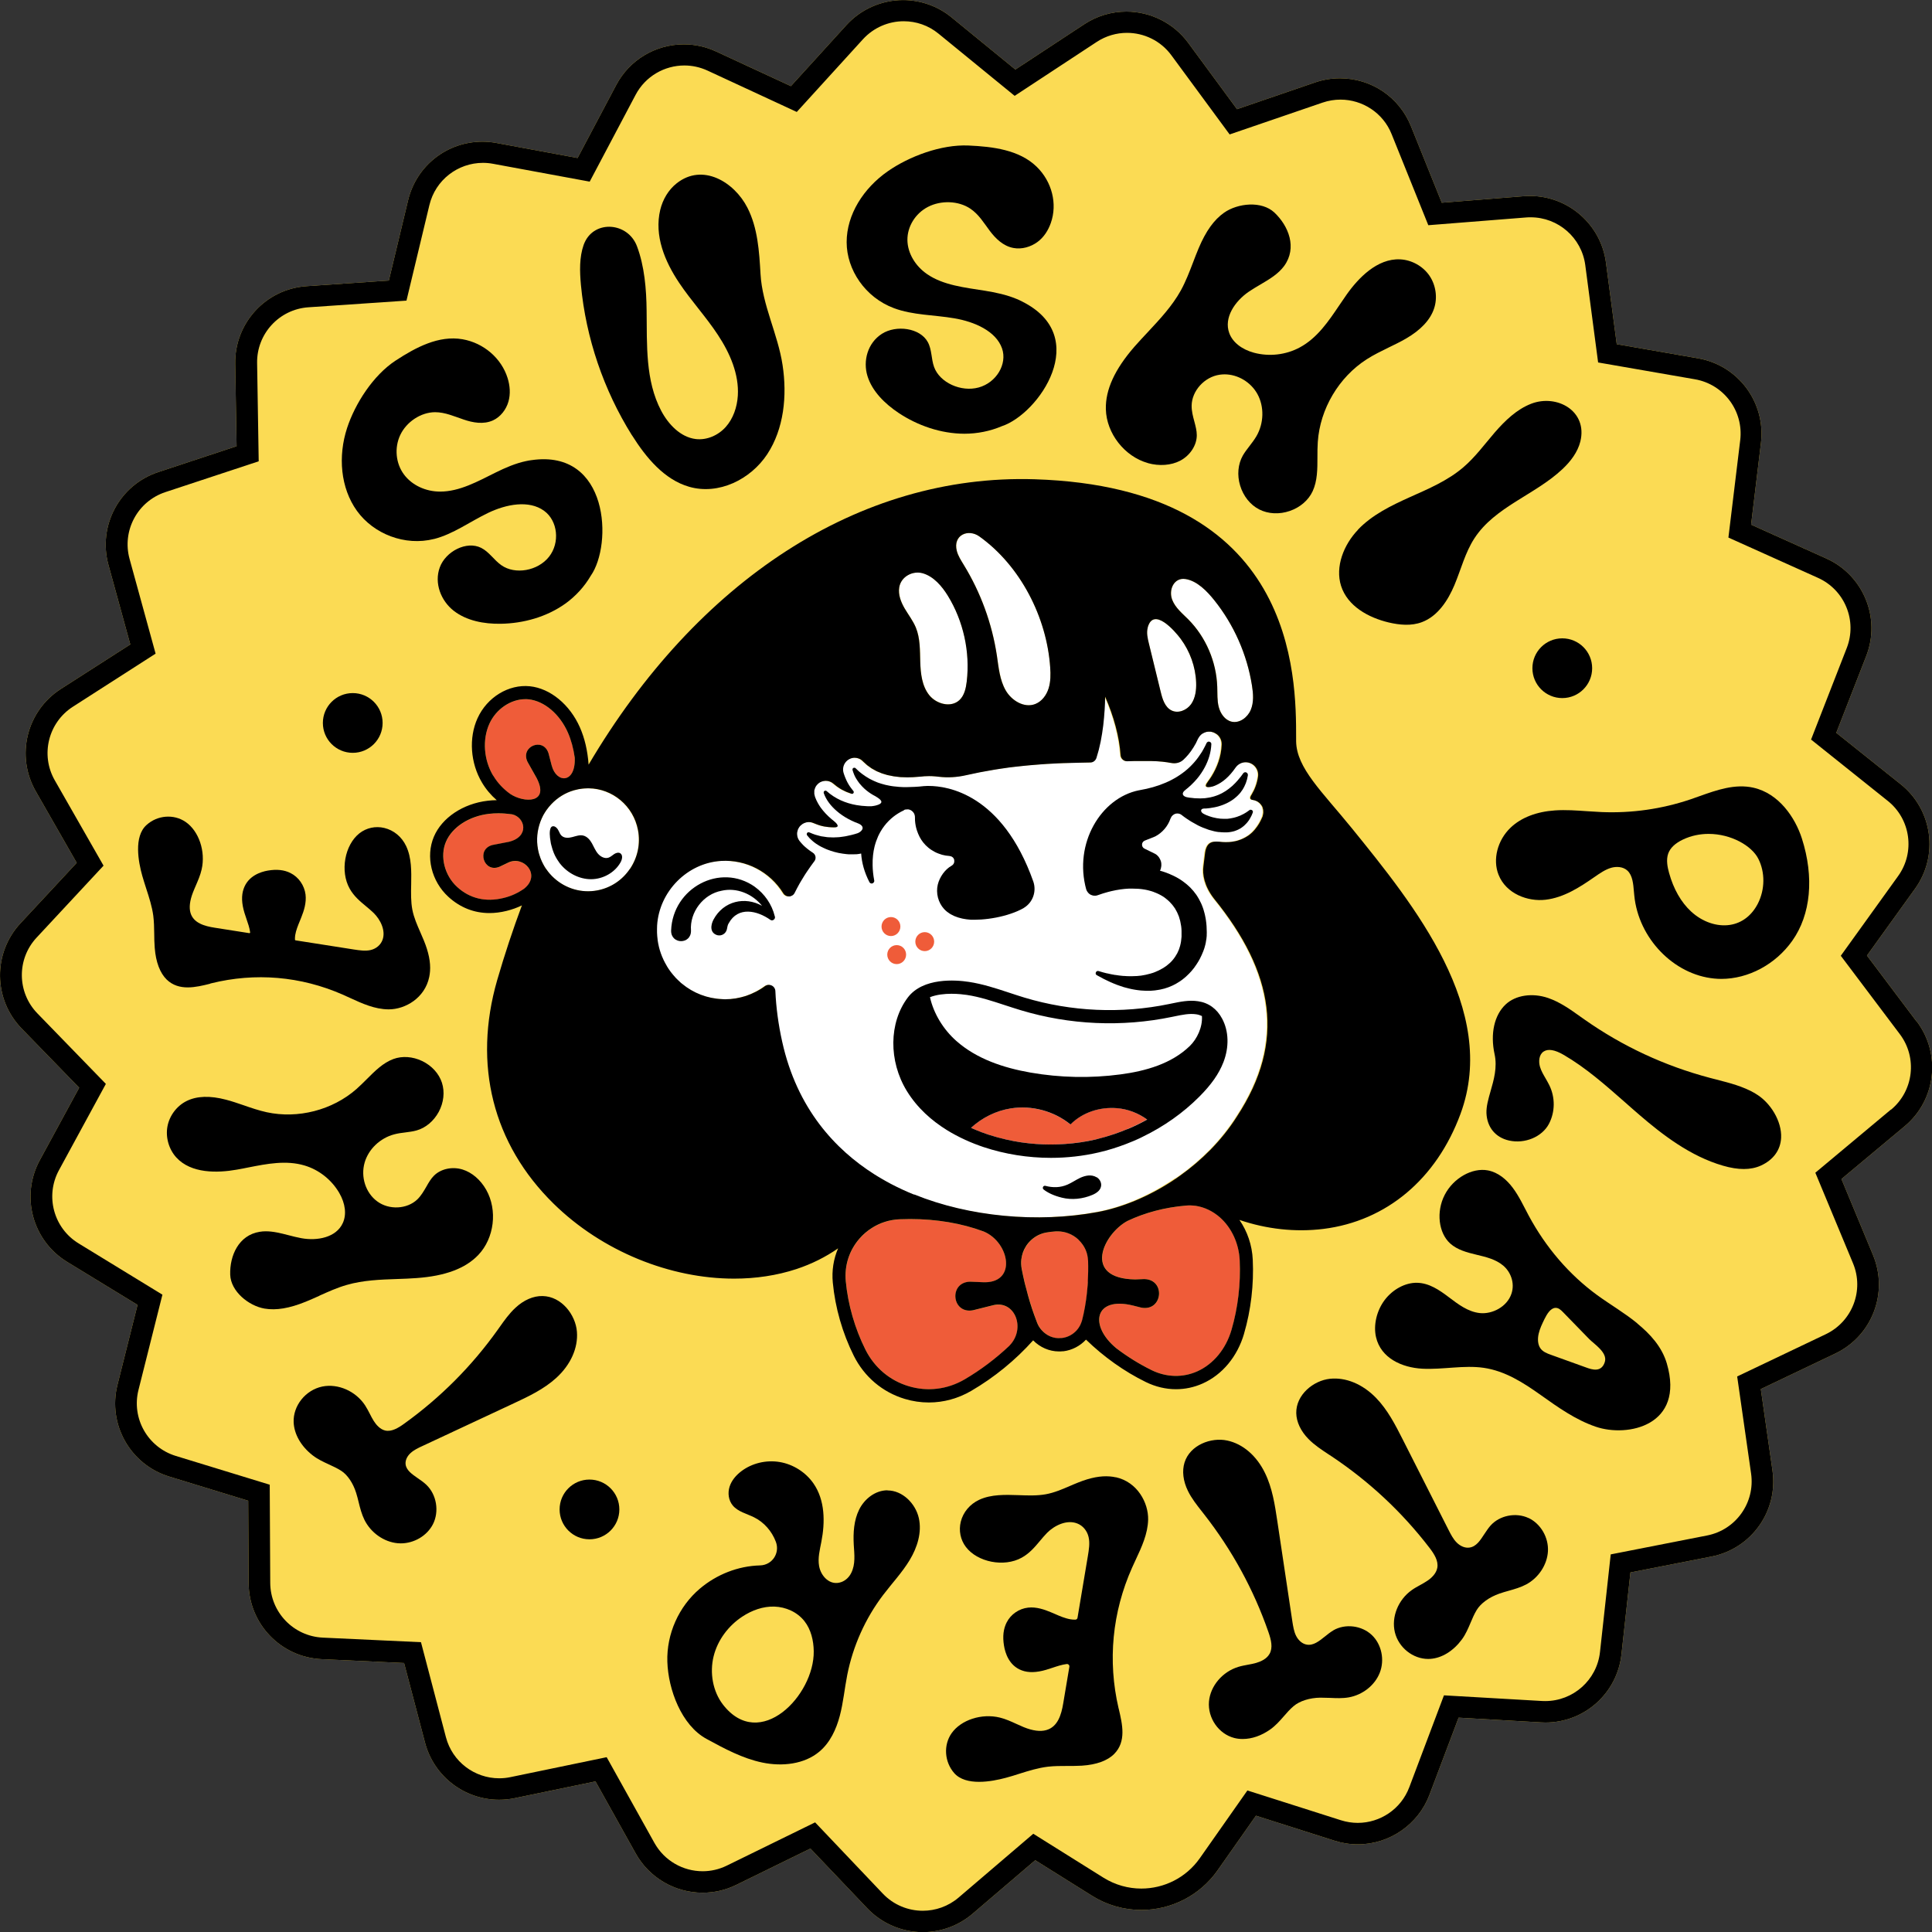 <?xml version="1.0" encoding="UTF-8"?>
<svg id="Layer_2" data-name="Layer 2" xmlns="http://www.w3.org/2000/svg" viewBox="0 0 266.46 266.46">
  <rect x="0" y="0" width="266.46" height="266.46" fill="#333333" stroke="none"/>
  <defs>
    <style>
      .cls-1, .cls-2, .cls-3, .cls-4 {
        stroke-width: 0px;
      }

      .cls-2 {
        fill: #ef5c39;
      }

      .cls-3 {
        fill: #fff;
      }

      .cls-4 {
        fill: #fbdb54;
      }
    </style>
  </defs>
  <g id="Layer_1-2" data-name="Layer 1">
    <g>
      <path class="cls-4" d="m264.33,140.88l-6.84-9.09,6.64-9.23c3.28-4.56,2.41-10.88-1.98-14.39l-8.89-7.1,4.13-10.59c2.04-5.23-.38-11.14-5.5-13.45l-10.38-4.67,1.36-11.28c.67-5.58-3.14-10.7-8.68-11.66l-11.21-1.95-1.49-11.27c-.69-5.23-5.19-9.17-10.46-9.17-.28,0-.56.01-.84.03l-11.34.9-4.25-10.55c-1.62-4.02-5.46-6.61-9.8-6.61-1.17,0-2.32.19-3.43.57l-10.76,3.69-6.74-9.16c-1.98-2.69-5.17-4.3-8.52-4.3-2.06,0-4.07.6-5.8,1.74l-9.51,6.25-8.81-7.2c-1.88-1.54-4.26-2.38-6.68-2.38h0c-2.97,0-5.82,1.26-7.82,3.46l-7.65,8.41-10.32-4.78c-1.41-.65-2.9-.98-4.44-.98-3.93,0-7.51,2.15-9.34,5.62l-5.32,10.05-11.19-2.07c-.64-.12-1.29-.18-1.93-.18-4.9,0-9.12,3.33-10.26,8.1l-2.65,11.05-11.35.78c-5.61.38-9.93,5.08-9.84,10.7l.19,11.37-10.8,3.57c-5.34,1.76-8.36,7.39-6.87,12.81l3.01,10.96-9.58,6.14c-4.73,3.04-6.25,9.23-3.46,14.11l5.65,9.87-7.75,8.33c-3.83,4.12-3.76,10.5.16,14.53l7.93,8.16-5.43,9.99c-2.68,4.94-1.03,11.1,3.77,14.03l9.71,5.93-2.77,11.03c-1.37,5.45,1.77,11.01,7.15,12.65l10.88,3.33.06,11.37c.03,5.62,4.45,10.22,10.07,10.48l11.37.53,2.89,10.99c1.22,4.63,5.42,7.87,10.21,7.87.72,0,1.45-.07,2.16-.22l11.14-2.31,5.54,9.93c1.86,3.34,5.4,5.42,9.23,5.42,1.62,0,3.19-.36,4.65-1.08l10.22-5.01,7.84,8.24c1.98,2.09,4.78,3.29,7.66,3.29,2.51,0,4.95-.9,6.86-2.53l8.65-7.39,7.84,4.91c2.04,1.28,4.39,1.95,6.8,1.95,4.17,0,8.1-2.04,10.49-5.44l5.31-7.56,10.84,3.45c1.04.33,2.12.5,3.21.5,4.37,0,8.34-2.74,9.88-6.83l4.02-10.64,11.36.65c.2.01.41.02.61.02,5.39,0,9.9-4.04,10.49-9.4l1.24-11.3,11.17-2.19c5.52-1.08,9.22-6.29,8.42-11.85l-1.61-11.25,10.27-4.9c5.08-2.42,7.36-8.38,5.21-13.57l-4.36-10.5,8.73-7.29c4.31-3.6,5.04-9.94,1.67-14.43Z"/>
      <g>
        <path class="cls-3" d="m164.98,139.89c-.95-.14-1.95.07-3.01.29l-.34.07c-6.9,1.42-14.1,1.11-20.84-.92-.73-.22-1.46-.46-2.17-.69-1.79-.59-3.49-1.15-5.27-1.42-.43-.06-1.22-.16-2.13-.16s-2.03.11-2.96.47c.52,2.3,1.86,4.46,3.63,6.03,2.82,2.51,6.54,3.73,10.24,4.37,4.09.71,8.29.8,12.4.25,3.47-.46,7.05-1.46,9.57-3.93.99-.97,1.76-2.58,1.66-4.12-.24-.12-.5-.2-.79-.24Z"/>
        <path class="cls-3" d="m81.19,108.73s-.06,0-.09,0c-.08,0-.16,0-.23.01-.19,0-.38.02-.58.04-.09.01-.19.02-.28.04-.07.01-.14.02-.21.03-.21.04-.42.09-.63.15-1.23.35-2.3,1.03-3.14,1.92-.23.25-.45.51-.65.79-.14.2-.27.4-.39.61-.03.06-.06.12-.1.18-.14.27-.26.55-.37.84-.44,1.17-.58,2.48-.33,3.8.08.45.21.89.37,1.3.11.28.23.55.38.81.09.17.19.34.3.51.05.07.1.14.15.2.13.18.27.36.41.53.2.23.41.45.64.65,1.57,1.4,3.73,2.09,5.94,1.67,1.84-.35,3.44-1.41,4.49-2.97,1.06-1.57,1.45-3.45,1.1-5.32-.63-3.37-3.53-5.74-6.8-5.78Z"/>
        <path class="cls-3" d="m126.32,86.54c.61,1.48.56,3.14.61,4.74s.24,3.31,1.22,4.56,3.01,1.8,4.18.71c.68-.64.9-1.63,1.01-2.56.48-4.09-.45-8.34-2.61-11.84-.8-1.29-1.95-2.65-3.45-3.09-1.37-.4-3.01.43-3.25,1.95-.16,1.01.24,2.02.75,2.9.51.88,1.15,1.69,1.54,2.63Z"/>
        <path class="cls-3" d="m132.92,77.89c2.34,3.81,3.91,8.11,4.58,12.54.25,1.64.39,3.35,1.21,4.78.82,1.43,2.58,2.49,4.1,1.88.9-.36,1.53-1.22,1.82-2.15.29-.93.28-1.93.22-2.9-.48-6.91-4.11-14-9.75-18.04-1.57-1.12-3.68-.18-3.12,1.99.18.69.58,1.3.95,1.91Z"/>
        <path class="cls-3" d="m160.08,95.4c.25,1.01.59,2.14,1.51,2.59.93.45,2.1-.04,2.69-.88.6-.84.73-1.94.69-2.98-.08-2.16-.85-4.28-2.13-6.02-.81-1.1-3.76-4.47-4.55-1.56-.2.72-.02,1.49.16,2.22.54,2.21,1.08,4.42,1.62,6.63Z"/>
        <path class="cls-3" d="m163.9,85.43c2.42,2.44,3.87,5.83,3.99,9.28.03.94-.03,1.9.21,2.81s.86,1.79,1.76,2.01c1.09.26,2.22-.57,2.65-1.62.44-1.05.34-2.24.17-3.36-.68-4.3-2.5-8.4-5.21-11.78-.98-1.22-2.35-2.65-3.96-2.91-1.57-.25-2.37,1.47-1.82,2.87.43,1.1,1.39,1.87,2.22,2.7Z"/>
        <path class="cls-3" d="m162.12,162.51c.19-.13.38-.26.57-.4,1.46-1.04,2.86-2.23,4.15-3.54,1.37-1.4,2.62-2.95,3.68-4.63,6.76-10.33,5.09-19.82-3.19-30.02h0c-1.34-1.72-1.61-3.37-1.45-4.47h0c.08-.56.14-1.09.2-1.61h0c.17-1.82,1.09-1.82,1.98-1.76.3.04.6.06.88.06.15,0,.3,0,.44-.01.05,0,.1-.01.15-.01.09,0,.19-.02.28-.03.06,0,.11-.02.16-.03.08-.01.17-.03.25-.04.06-.01.11-.03.17-.04.08-.02.15-.04.23-.06.06-.02.11-.04.17-.06.07-.02.14-.05.21-.07.06-.02.11-.05.17-.07.07-.03.13-.05.2-.09.06-.03.11-.06.16-.08.06-.03.13-.06.19-.1.05-.03.1-.06.16-.1.06-.04.12-.07.18-.11.05-.04.1-.07.15-.11.06-.04.11-.08.16-.13.05-.04.09-.08.14-.12.05-.05.1-.09.15-.14.05-.04.09-.09.13-.14.05-.05.1-.1.14-.15.04-.05.08-.1.12-.15.05-.05.09-.11.13-.17.04-.05.08-.11.12-.16.04-.06.08-.12.12-.18.04-.06.07-.12.11-.17.04-.06.08-.13.11-.19.03-.06.06-.12.1-.19.03-.07.07-.13.1-.2.03-.06.06-.13.09-.2.02-.05.05-.1.07-.15,0-.01,0-.02.01-.03.03-.08.05-.16.07-.24,0-.03.02-.06.02-.1.02-.09.03-.18.04-.27,0-.04,0-.07,0-.11,0-.07,0-.15-.01-.22-.01-.1-.04-.2-.07-.3,0-.02,0-.04-.01-.05,0,0,0-.01,0-.02-.04-.11-.1-.21-.16-.3-.01-.02-.03-.04-.04-.06-.07-.1-.15-.19-.24-.27,0,0-.02-.01-.03-.02-.08-.07-.18-.14-.27-.19-.02-.01-.04-.02-.06-.03-.1-.05-.21-.09-.32-.12-.02,0-.05-.01-.07-.02-.04,0-.07-.02-.11-.02h0s0,0-.01,0c-.28-.04-.62-.14-.18-.79h0c.43-.71.73-1.52.86-2.42.07-.5-.07-1.01-.39-1.38-.33-.38-.8-.61-1.31-.61-.55,0-1.08.28-1.4.74-.86,1.24-1.77,2.04-2.82,2.48-.1.04-.2.07-.3.11-.97.27-1.23.02-.7-.64h-.01c.17-.23.35-.47.5-.72.79-1.26,1.35-2.74,1.42-4.39.02-.48-.14-.93-.47-1.27-.07-.08-.16-.15-.25-.21-.03-.02-.06-.04-.09-.05-.06-.04-.13-.08-.19-.11-.04-.02-.07-.03-.11-.05-.07-.03-.13-.05-.2-.06-.04,0-.08-.02-.11-.03-.07-.01-.15-.02-.23-.02-.03,0-.07,0-.1,0-.03,0-.06,0-.08,0-.07,0-.13.01-.2.02-.02,0-.05.01-.07.02-.07.02-.15.04-.22.07-.02,0-.03.01-.05.02-.09.04-.18.08-.27.14-.09.05-.16.12-.24.19-.04.04-.07.08-.11.12-.02.02-.04.05-.06.07-.04.06-.09.12-.12.18-.01.02-.03.05-.04.07-.03.06-.07.12-.1.19-.04.1-.09.19-.14.29-.04.08-.08.17-.12.25-.06.11-.12.22-.19.32-.04.07-.08.14-.12.21-.07.12-.15.23-.23.34-.04.06-.07.11-.11.17-.12.17-.24.33-.37.48-.21.25-.43.49-.67.71l-.03.03s-.09.08-.14.11c-.42.32-.97.42-1.5.32-.1-.02-.21-.04-.32-.05-.07-.01-.14-.02-.21-.04-.46-.07-.95-.12-1.48-.15-.09,0-.17,0-.26-.01-.19,0-.37-.02-.57-.02-.11,0-.21,0-.32,0-.19,0-.38,0-.58,0-.11,0-.22,0-.34,0-.22,0-.44,0-.67,0-.1,0-.2,0-.3,0-.33,0-.67.02-1.03.03-.48.01-.9-.36-.93-.85-.16-2.45-.92-5.32-2.13-8.06,0,.28,0,.58-.02.89,0,.13-.01.27-.02.4,0,.19-.02.38-.03.57,0,.15-.02.32-.04.47-.01.19-.03.37-.04.56-.01.16-.03.32-.05.48-.02.2-.04.4-.06.6-.02.16-.05.33-.07.49-.03.21-.06.42-.09.63-.03.17-.06.34-.09.51-.04.21-.07.41-.11.62-.04.17-.08.35-.12.52-.05.2-.09.41-.14.61-.05.17-.1.35-.15.52-.06.19-.11.39-.17.58,0,0,0,.01,0,.02-.12.36-.45.6-.82.61,0,0,0,0,0,0-.47.01-.95.02-1.43.03-.78,0-1.55.03-2.31.06-.25,0-.49.02-.73.03-.51.02-1.02.05-1.52.08-.29.02-.57.04-.85.06-.46.03-.91.07-1.36.11-.29.03-.58.05-.86.08-.44.04-.87.09-1.3.14-.28.03-.56.07-.84.1-.44.06-.88.12-1.31.19-.25.04-.51.07-.76.12-.49.08-.97.17-1.45.26-.18.03-.37.06-.55.1-.64.12-1.27.26-1.89.4-1.23.28-2.49.36-3.74.21h0c-.17-.02-.32-.03-.47-.05-.33-.03-.62-.04-.87-.04-.54,0-.9.04-1.02.06-.41.05-.81.07-1.19.09-.27.01-.54.02-.79.02-.34,0-.66-.01-.97-.03-.17-.01-.33-.04-.5-.06-.14-.02-.28-.03-.41-.05-.13-.02-.26-.05-.39-.08-.15-.03-.31-.06-.46-.09-.13-.03-.25-.07-.37-.11-.14-.04-.29-.08-.42-.13-.13-.05-.25-.1-.38-.16-.12-.05-.24-.09-.36-.15-.12-.06-.23-.13-.34-.19-.11-.06-.23-.12-.34-.19-.11-.07-.22-.16-.33-.24-.1-.07-.2-.14-.29-.21-.12-.1-.22-.2-.34-.31-.08-.07-.16-.14-.23-.21-.3-.31-.71-.49-1.15-.49h0c-.5,0-.98.24-1.28.65-.3.4-.4.92-.26,1.41.06.22.14.43.22.63.02.05.04.09.06.14.08.2.17.39.27.58.01.02.03.04.04.07.09.17.19.33.3.49.03.04.05.08.08.11.12.17.24.33.37.48,0,0,.01.02.02.03.14.17-.02.43-.23.38,0,0-.01,0-.02,0-.02,0-.03-.01-.05-.02-.2-.06-.4-.14-.6-.22-.04-.02-.08-.03-.12-.05-.17-.08-.34-.16-.51-.25-.03-.01-.05-.03-.08-.04-.18-.1-.35-.21-.52-.33-.04-.03-.08-.06-.12-.08-.17-.12-.34-.25-.5-.4-.29-.26-.67-.4-1.06-.4-.12,0-.23.02-.34.04-.03,0-.06.01-.09.02-.09.03-.18.06-.27.1-.02,0-.03.01-.05.02-.1.05-.19.12-.28.19-.02.02-.04.04-.06.06-.07.06-.13.13-.19.21-.02.02-.03.04-.05.07-.06.1-.12.2-.16.31,0,.01,0,.02-.01.03-.03.07-.05.14-.07.22,0,.04-.01.08-.02.13,0,0,0,0,0,0-.02.12-.02.25,0,.37,0,.01,0,.03,0,.04.01.1.04.2.07.3,0,.03.02.06.03.08,0,0,0,.02,0,.03.03.08.07.16.1.24.03.08.06.16.1.24.04.09.09.18.14.27.04.07.08.15.12.22.05.09.11.17.16.26.05.07.09.14.14.21.06.08.12.17.19.25.05.06.1.13.15.19.07.08.14.16.21.24.05.06.1.12.16.18.08.08.16.16.23.23.05.05.1.11.16.16.09.08.18.16.27.24.05.04.09.09.14.13.08.06.16.13.24.19h0c.42.33.95.86.34.94-.09,0-.19.01-.28.01-.25,0-.49-.01-.72-.04-.19-.02-.39-.05-.58-.08-.03,0-.05,0-.08-.01-.13-.03-.26-.06-.39-.1-.37-.11-.72-.25-1.08-.39-.05-.02-.11-.03-.16-.05-.03,0-.07-.02-.1-.03-.1-.02-.21-.03-.32-.03-.09,0-.19.01-.28.03-.03,0-.05.01-.08.02-.07.02-.14.04-.21.07-.02,0-.04.01-.06.02-.08.04-.17.08-.24.13-.02.01-.03.03-.05.04-.06.04-.12.09-.17.14-.02.02-.04.03-.06.05-.06.07-.13.14-.18.22,0,0,0,.01-.01.02-.05.07-.09.15-.13.24-.01.02-.02.05-.03.07-.04.1-.06.19-.08.29-.02.1-.03.2-.03.31,0,0,0,.01,0,.02,0,0,0,.02,0,.03,0,.08.01.15.03.23,0,0,0,.02,0,.02.02.09.05.18.08.27.02.05.04.1.06.14.03.06.07.12.11.18.02.04.05.07.07.11,0,0,.01.02.02.02.03.04.07.08.1.12.03.04.06.08.1.12.05.05.1.11.15.16.03.04.07.07.1.11.06.06.12.12.19.18.03.03.06.06.1.09.1.09.2.18.31.26.23.18.48.36.74.52h0c.4.26.5.8.21,1.18-.07.09-.13.18-.2.27-.11.14-.22.29-.32.44-.18.24-.35.49-.51.74-.1.15-.2.29-.29.44-.17.27-.34.54-.5.82-.08.13-.16.26-.23.39-.23.41-.45.82-.66,1.25-.14.3-.44.49-.76.51-.33.02-.64-.15-.81-.43-1.83-2.97-5.12-4.68-8.58-4.47-4.66.28-8.54,4.2-8.83,8.91-.02.33-.02.65-.01.98,0,0,0,.01,0,.02.01.32.04.63.08.94,0,.01,0,.02,0,.04.04.31.1.61.17.91,0,.02,0,.03.01.05.07.29.16.58.26.87,0,.02.01.04.02.06.1.28.21.55.34.82.01.02.02.05.03.07.13.27.27.52.42.78.01.02.03.05.04.08.15.25.32.49.49.73.02.03.04.05.06.08.18.23.37.46.57.68.02.03.05.05.07.08.02.02.04.05.06.07.09.1.2.18.29.28.13.12.25.25.38.36.05.04.1.08.15.12,1.57,1.29,3.53,2.05,5.56,2.13.12,0,.24.02.37.02,0,0,.01,0,.02,0,.14,0,.27,0,.41-.01.11,0,.23,0,.34-.01.13-.01.27-.03.4-.05.11-.01.22-.02.33-.04.13-.02.26-.05.39-.08.11-.02.22-.04.33-.07.13-.03.26-.07.4-.11.1-.03.21-.05.31-.09.13-.04.26-.1.39-.15.1-.04.2-.07.29-.11.13-.05.26-.12.38-.18.09-.04.19-.08.28-.13.15-.08.29-.16.43-.24.07-.04.14-.08.21-.12.21-.13.42-.27.62-.42.16-.11.34-.17.53-.17.13,0,.27.03.39.09.3.15.49.45.51.78.09,2.25.41,4.59.94,6.97,2.05,9.27,7.35,14.89,12.71,18.29.37.24.74.46,1.11.67.19.11.39.22.58.33.2.11.39.21.59.32,1.08.57,2.14,1.05,3.15,1.46,7.52,3.05,16.97,3.95,25.27,2.41,3.3-.61,6.89-2.07,10.23-4.24.2-.13.4-.26.6-.4Z"/>
      </g>
      <path class="cls-2" d="m136.96,180.03s0,0,0,0l-2.75.69c-2.95.55-3.39-3.89-.39-3.94,0,0,.7.03,1.67.07h0c4.85.28,3.79-5.48.2-6.99h0c-3.03-1.13-6.49-1.72-10.17-1.72-.47,0-.95,0-1.43.03-1.4.06-2.71.48-3.86,1.22-.62.4-1.2.89-1.7,1.47-1.41,1.63-2.07,3.72-1.87,5.86.31,3.24,1.24,6.5,2.71,9.43,1.23,2.46,3.35,4.25,5.95,5.04,2.61.78,5.36.45,7.74-.94,2.23-1.3,4.31-2.88,6.18-4.65,2.29-2.34.76-6.33-2.28-5.56Z"/>
      <path class="cls-2" d="m169.86,183.41c.89-3.04,1.28-6.36,1.13-9.59-.11-2.33-1.11-4.49-2.74-5.93-.98-.87-2.12-1.41-3.31-1.58-.44-.07-.89-.08-1.34-.04-2.95.26-5.69.99-8.09,2.12-3.32,1.79-6.27,7.96,1.07,8.07h0s1.24-.05,1.24-.05c3,.05,2.56,4.5-.39,3.94,0,0-.46-.12-1.15-.29,0,0,0,0,0,0-5.31-1.31-6.12,2.75-2.3,5.9,1.53,1.16,3.16,2.17,4.84,3,2.07,1.01,4.31,1.07,6.33.17,2.22-.99,3.94-3.08,4.71-5.72Z"/>
      <path class="cls-2" d="m124.18,127.79c0-.73-.58-1.31-1.3-1.31s-1.3.59-1.3,1.31.58,1.31,1.3,1.31,1.3-.59,1.3-1.31Z"/>
      <path class="cls-2" d="m127.54,128.56c-.72,0-1.3.59-1.3,1.31s.58,1.31,1.3,1.31,1.3-.59,1.3-1.31-.58-1.31-1.3-1.31Z"/>
      <path class="cls-2" d="m124.97,131.66c0-.73-.58-1.31-1.3-1.31s-1.3.59-1.3,1.31.58,1.31,1.3,1.31,1.3-.59,1.3-1.31Z"/>
      <path class="cls-2" d="m149.98,173.1c-.09-.4-.25-.79-.45-1.14-.05-.09-.11-.18-.17-.27-.17-.25-.37-.48-.59-.69,0,0-.02-.02-.02-.03-.79-.73-1.8-1.13-2.86-1.13-.08,0-.15,0-.23,0-.45.02-.9.08-1.35.16-.87.16-1.65.58-2.25,1.21-.17.18-.33.37-.47.57-.03.05-.06.1-.09.15-.16.26-.29.53-.4.82-.11.31-.19.62-.22.95-.05.43-.04.87.05,1.31.11.58.24,1.16.37,1.74.03.12.06.25.09.37.13.55.27,1.09.43,1.62.34,1.19.72,2.35,1.14,3.44.03.09.07.18.1.27.15.39.38.73.64,1.03.67.76,1.65,1.18,2.65,1.08h.11c.81-.1,1.54-.5,2.07-1.09.29-.32.51-.71.65-1.13.03-.08.06-.16.08-.24.3-1.17.52-2.41.66-3.68.04-.38.08-.77.11-1.16.01-.15.02-.31.03-.46.06-.94.07-1.9.04-2.86,0-.29-.05-.57-.11-.84Z"/>
      <path class="cls-2" d="m147.63,155.08c-2.28-1.84-5.35-2.67-8.23-2.21-2.04.32-3.96,1.28-5.49,2.68.21.09.41.18.62.27.54.23,1.1.44,1.67.63.05.02.1.03.15.05.8.26,1.62.49,2.44.67,1.35.3,2.74.51,4.13.61,1.31.09,2.63.1,3.94,0,1.44-.1,2.87-.31,4.27-.63.05-.01.09-.02.14-.04.81-.19,1.61-.43,2.4-.7.61-.21,1.22-.44,1.82-.69.93-.39,1.83-.83,2.71-1.32-1.22-.89-2.67-1.45-4.17-1.57-2.35-.19-4.73.57-6.41,2.24Z"/>
      <path class="cls-2" d="m70.37,109.51c1.87,1.24,5.48,1.35,3.64-2.2-.63-1.11-1.25-2.22-1.25-2.22-1.05-2.13,2.17-3.46,2.89-1.19l.44,1.69h0c.65,2.49,3.32,2.51,3.18-1.07-.17-1.28-.48-2.43-.94-3.46-1.13-2.57-3.26-4.37-5.43-4.6-.15-.02-.3-.02-.45-.02-2,0-4.03,1.36-4.95,3.38-.99,2.17-.78,4.98.52,7.18.59,1,1.4,1.85,2.34,2.52Z"/>
      <path class="cls-2" d="m70.12,118.97c-.69.33-1.21.58-1.21.58-2.17.91-3.25-2.43-.97-3l2.27-.44c2.89-.72,2.2-3.42.42-3.79-.64-.09-1.27-.14-1.87-.14-.44,0-.87.02-1.29.07-2.76.32-5.1,1.84-5.96,3.87-.85,2-.2,4.62,1.55,6.22,1.74,1.59,3.95,2.12,6.39,1.52,1.09-.27,2.02-.71,2.87-1.3,2.34-1.91-.08-4.58-2.21-3.58Z"/>
      <g>
        <path class="cls-1" d="m264.33,140.88l-6.84-9.09,6.64-9.23c3.28-4.56,2.41-10.88-1.98-14.39l-8.89-7.1,4.13-10.59c2.04-5.23-.38-11.14-5.5-13.45l-10.38-4.67,1.36-11.28c.67-5.58-3.14-10.7-8.68-11.66l-11.21-1.95-1.49-11.27c-.69-5.23-5.19-9.17-10.46-9.17-.28,0-.56.01-.84.03l-11.34.9-4.25-10.55c-1.62-4.02-5.46-6.61-9.8-6.61-1.17,0-2.32.19-3.43.57l-10.76,3.69-6.74-9.16c-1.98-2.69-5.17-4.3-8.52-4.3-2.06,0-4.07.6-5.8,1.74l-9.51,6.25-8.81-7.2c-1.88-1.54-4.26-2.38-6.68-2.38h0c-2.97,0-5.82,1.26-7.82,3.46l-7.65,8.41-10.32-4.78c-1.41-.65-2.9-.98-4.44-.98-3.93,0-7.51,2.15-9.34,5.62l-5.32,10.05-11.19-2.07c-.64-.12-1.29-.18-1.93-.18-4.9,0-9.12,3.33-10.26,8.1l-2.65,11.05-11.35.78c-5.61.38-9.93,5.08-9.84,10.7l.19,11.37-10.8,3.57c-5.34,1.76-8.36,7.39-6.87,12.81l3.01,10.96-9.58,6.14c-4.73,3.04-6.25,9.23-3.46,14.11l5.65,9.87-7.75,8.33c-3.83,4.12-3.76,10.5.16,14.53l7.93,8.16-5.43,9.99c-2.68,4.94-1.03,11.1,3.77,14.03l9.71,5.93-2.77,11.03c-1.37,5.45,1.77,11.01,7.15,12.65l10.88,3.33.06,11.37c.03,5.62,4.45,10.22,10.07,10.48l11.37.53,2.89,10.99c1.22,4.63,5.42,7.87,10.21,7.87.72,0,1.45-.07,2.16-.22l11.14-2.31,5.54,9.93c1.86,3.34,5.4,5.42,9.23,5.42,1.62,0,3.19-.36,4.65-1.08l10.22-5.01,7.84,8.24c1.98,2.09,4.78,3.29,7.66,3.29,2.51,0,4.95-.9,6.86-2.53l8.65-7.39,7.84,4.91c2.04,1.28,4.39,1.95,6.8,1.95,4.17,0,8.1-2.04,10.49-5.44l5.31-7.56,10.84,3.45c1.04.33,2.12.5,3.21.5,4.37,0,8.34-2.74,9.88-6.83l4.02-10.64,11.36.65c.2.01.41.02.61.02,5.39,0,9.9-4.04,10.49-9.4l1.24-11.3,11.17-2.19c5.52-1.08,9.22-6.29,8.42-11.85l-1.61-11.25,10.27-4.9c5.08-2.42,7.36-8.38,5.21-13.57l-4.36-10.5,8.73-7.29c4.31-3.6,5.04-9.94,1.67-14.43Zm-3.56,12.17l-10.4,8.69,5.2,12.5c1.55,3.73-.1,8.02-3.75,9.77l-12.23,5.83,1.92,13.4c.57,4-2.09,7.75-6.06,8.53l-13.3,2.61-1.48,13.46c-.42,3.87-3.7,6.77-7.55,6.77-.15,0-.29,0-.44-.01l-13.53-.78-4.78,12.67c-1.14,3.03-4.03,4.92-7.11,4.92-.77,0-1.54-.12-2.31-.36l-12.91-4.11-6.56,9.34c-1.91,2.72-4.96,4.19-8.07,4.19-1.79,0-3.6-.49-5.22-1.5l-9.68-6.06-10.3,8.8c-1.43,1.22-3.19,1.82-4.94,1.82-2.02,0-4.03-.8-5.52-2.37l-9.33-9.82-12.17,5.96c-1.08.53-2.22.78-3.34.78-2.68,0-5.26-1.42-6.65-3.9l-6.59-11.83-13.27,2.75c-.52.11-1.04.16-1.55.16-3.39,0-6.46-2.27-7.35-5.67l-3.44-13.1-13.54-.63c-4.04-.19-7.23-3.5-7.25-7.55l-.07-13.54-12.96-3.97c-3.87-1.19-6.13-5.19-5.14-9.11l3.3-13.13-11.56-7.07c-3.45-2.11-4.64-6.55-2.71-10.1l6.47-11.9-9.44-9.72c-2.82-2.9-2.87-7.5-.11-10.46l9.23-9.92-6.72-11.76c-2.01-3.51-.91-7.97,2.49-10.16l11.41-7.32-3.59-13.06c-1.07-3.9,1.1-7.95,4.94-9.22l12.87-4.25-.22-13.54c-.07-4.04,3.05-7.43,7.08-7.7l13.52-.92,3.16-13.17c.83-3.47,3.93-5.83,7.39-5.83.46,0,.92.04,1.39.13l13.33,2.46,6.33-11.97c1.36-2.57,3.99-4.05,6.73-4.05,1.07,0,2.16.23,3.2.71l12.3,5.7,9.12-10.02c1.5-1.64,3.56-2.49,5.63-2.49,1.7,0,3.4.56,4.81,1.72l10.49,8.57,11.32-7.44c1.28-.84,2.74-1.25,4.17-1.25,2.34,0,4.65,1.08,6.13,3.1l8.03,10.91,12.82-4.39c.82-.28,1.65-.41,2.47-.41,3.02,0,5.87,1.81,7.05,4.76l5.06,12.56,13.51-1.07c.2-.02.41-.02.61-.02,3.78,0,7.03,2.8,7.53,6.6l1.77,13.42,13.35,2.32c3.99.69,6.73,4.38,6.25,8.39l-1.63,13.44,12.36,5.56c3.69,1.66,5.43,5.92,3.96,9.68l-4.92,12.62,10.58,8.46c3.16,2.52,3.79,7.08,1.43,10.36l-7.91,11,8.15,10.82c2.43,3.23,1.9,7.8-1.2,10.39Z"/>
        <path class="cls-1" d="m171.58,183.93c.95-3.24,1.36-6.76,1.2-10.19-.09-2.01-.75-3.92-1.84-5.49,3.74,1.27,7.7,1.72,11.59,1.24,8.69-1.09,15.58-6.87,18.9-15.86,5.31-14.38-6.41-28.82-14.96-39.37-4.14-5.1-7.66-8.33-7.71-12.03v-.38c0-8.56.04-34.61-36.06-35.75-24.27-.76-46.58,14.04-61.52,39.36-.14-1.94-.54-3.64-1.2-5.14h0c-1.39-3.15-4.09-5.38-6.9-5.67-2.93-.3-5.9,1.51-7.22,4.41-1.23,2.7-.99,6.19.62,8.88.54.91,1.23,1.73,2.03,2.42-.42,0-.85.03-1.26.08-3.39.4-6.3,2.34-7.41,4.96-1.16,2.74-.34,6.15,2,8.29,1.62,1.48,3.54,2.24,5.66,2.24.77,0,1.56-.1,2.37-.3.76-.19,1.46-.44,2.11-.76-1.24,3.33-2.38,6.76-3.41,10.31-3.36,11.66-.6,22.6,7.77,30.82,6.73,6.61,16.12,10.35,24.91,10.35,2.97,0,5.88-.43,8.59-1.32,2.11-.7,4.03-1.66,5.75-2.86-.63,1.47-.89,3.08-.73,4.73.33,3.47,1.33,6.95,2.89,10.08,1.46,2.92,3.96,5.03,7.04,5.96,1.1.33,2.21.49,3.32.49,2.02,0,4.02-.54,5.84-1.6,3.19-1.86,6.11-4.25,8.54-6.97.94.96,2.22,1.53,3.56,1.53.15,0,.3,0,.46-.02h.14c1.22-.15,2.32-.74,3.13-1.61,2.45,2.38,5.27,4.39,8.25,5.85,1.35.66,2.76.99,4.16.99,1.25,0,2.5-.26,3.68-.79,2.71-1.21,4.79-3.71,5.71-6.87Zm-8.08-104.07c1.61.25,2.98,1.69,3.96,2.91,2.71,3.38,4.53,7.48,5.21,11.78.18,1.12.27,2.31-.17,3.36-.44,1.05-1.56,1.88-2.65,1.62-.91-.22-1.52-1.1-1.76-2.01s-.17-1.87-.21-2.81c-.12-3.45-1.57-6.84-3.99-9.28-.83-.83-1.79-1.6-2.22-2.7-.54-1.4.26-3.11,1.82-2.87Zm-5.21,6.69c.79-2.91,3.74.46,4.55,1.56,1.28,1.73,2.05,3.85,2.13,6.02.04,1.04-.1,2.13-.69,2.98-.6.84-1.77,1.33-2.69.88-.93-.45-1.27-1.58-1.51-2.59-.54-2.21-1.08-4.42-1.62-6.63-.18-.73-.36-1.5-.16-2.22Zm-23.2-12.55c5.64,4.04,9.28,11.13,9.75,18.04.07.97.07,1.97-.22,2.9-.29.93-.92,1.79-1.82,2.15-1.52.61-3.28-.45-4.1-1.88-.82-1.43-.97-3.14-1.21-4.78-.67-4.44-2.24-8.73-4.58-12.54-.37-.61-.77-1.22-.95-1.91-.56-2.17,1.55-3.11,3.12-1.99Zm-11.07,7.02c.24-1.51,1.88-2.35,3.25-1.95,1.5.43,2.65,1.79,3.45,3.09,2.15,3.5,3.09,7.75,2.61,11.84-.11.93-.33,1.93-1.01,2.56-1.17,1.09-3.19.55-4.18-.71s-1.17-2.96-1.22-4.56,0-3.26-.61-4.74c-.39-.94-1.02-1.75-1.54-2.63-.51-.88-.91-1.89-.75-2.9Zm-56,25.97c-1.31-2.19-1.51-5.01-.52-7.18.92-2.02,2.95-3.38,4.95-3.38.15,0,.3,0,.45.02,2.17.23,4.3,2.03,5.43,4.6.45,1.03.76,2.18.94,3.46.14,3.58-2.53,3.56-3.18,1.07h0s-.44-1.69-.44-1.69c-.72-2.27-3.94-.94-2.89,1.19,0,0,.62,1.11,1.25,2.22,1.84,3.56-1.77,3.45-3.64,2.2-.94-.67-1.75-1.52-2.34-2.52Zm4.29,15.56c-.86.6-1.78,1.04-2.87,1.3-2.44.6-4.65.08-6.39-1.52-1.75-1.6-2.4-4.22-1.55-6.22.86-2.03,3.2-3.55,5.96-3.87.42-.05.85-.07,1.29-.07.6,0,1.23.05,1.87.14,1.79.38,2.48,3.07-.42,3.79l-2.27.44c-2.28.57-1.2,3.91.97,3,0,0,.52-.25,1.21-.58,2.12-1,4.54,1.68,2.21,3.58Zm14.57-2.72c-1.06,1.57-2.65,2.62-4.49,2.97-2.21.42-4.38-.27-5.94-1.67-.23-.2-.44-.42-.64-.65-.15-.17-.28-.34-.41-.53-.05-.07-.1-.13-.15-.2-.11-.16-.2-.33-.3-.51-.14-.26-.27-.53-.38-.81-.16-.41-.29-.85-.37-1.3-.25-1.32-.1-2.62.33-3.8.11-.29.23-.57.37-.84.03-.06.06-.12.1-.18.12-.21.25-.41.39-.61.2-.28.41-.54.65-.79.84-.89,1.91-1.57,3.14-1.92.21-.06.42-.11.63-.15.07-.01.14-.02.21-.03.09-.01.19-.03.28-.04.19-.02.38-.04.58-.04.08,0,.16-.01.23-.01.03,0,.06,0,.09,0,3.27.04,6.17,2.41,6.8,5.78.35,1.86-.05,3.75-1.1,5.32Zm52.35,65.76c-1.87,1.77-3.96,3.35-6.18,4.65-2.38,1.39-5.13,1.73-7.74.94-2.6-.78-4.71-2.57-5.95-5.04-1.46-2.92-2.4-6.18-2.71-9.43-.2-2.15.46-4.23,1.87-5.86.5-.58,1.07-1.07,1.7-1.47,1.14-.74,2.46-1.16,3.86-1.22.48-.02.95-.03,1.43-.03,3.68,0,7.14.59,10.17,1.72h0c3.6,1.51,4.65,7.27-.2,6.99h0c-.97-.04-1.67-.07-1.67-.07-3,.05-2.56,4.5.39,3.94l2.75-.69s0,0,0,0c3.04-.76,4.57,3.22,2.28,5.56Zm10.81-8.8c0,.15-.02.31-.03.46-.03.39-.07.77-.11,1.16-.14,1.27-.36,2.51-.66,3.68-.02.08-.05.16-.08.24-.14.42-.36.8-.65,1.13-.53.59-1.25.99-2.07,1.08h-.11c-1.01.11-1.98-.32-2.65-1.07-.27-.3-.49-.64-.64-1.03-.03-.09-.07-.18-.1-.27-.42-1.09-.81-2.25-1.14-3.44-.15-.53-.29-1.08-.43-1.62-.03-.12-.06-.25-.09-.37-.13-.58-.26-1.16-.37-1.74-.08-.44-.1-.88-.05-1.31.04-.32.11-.64.22-.95.1-.28.23-.56.4-.82.03-.05.06-.1.09-.15.14-.21.3-.4.47-.57.61-.63,1.38-1.05,2.25-1.21.44-.08.9-.13,1.35-.16.08,0,.16,0,.23,0,1.06,0,2.07.4,2.86,1.13,0,0,.02.02.02.03.22.21.42.45.59.69.06.09.12.18.17.27.21.36.36.74.45,1.14.06.27.1.55.11.84.03.96.01,1.91-.04,2.86Zm-24.02-12.05c-1.02-.41-2.08-.9-3.15-1.46-.19-.1-.39-.21-.59-.32-.19-.11-.39-.22-.58-.33-.37-.21-.74-.44-1.11-.67-5.36-3.4-10.66-9.02-12.71-18.29-.53-2.38-.84-4.72-.94-6.97-.01-.34-.21-.64-.51-.78-.12-.06-.26-.09-.39-.09-.19,0-.37.06-.53.17-.2.15-.41.29-.62.42-.07.04-.14.08-.21.12-.14.08-.28.17-.43.24-.09.05-.19.09-.28.13-.13.06-.25.12-.38.18-.1.04-.2.07-.29.11-.13.05-.26.1-.39.15-.1.03-.21.06-.31.09-.13.04-.26.08-.4.11-.11.03-.22.04-.33.07-.13.03-.26.06-.39.08-.11.02-.22.03-.33.04-.13.02-.27.04-.4.05-.11,0-.22,0-.34.01-.13,0-.26.02-.39.02,0,0,0,0-.01,0,0,0-.01,0-.02,0-.12,0-.24-.01-.37-.02-2.06-.08-3.99-.83-5.56-2.13-.05-.04-.1-.08-.15-.12-.13-.11-.25-.24-.38-.36-.1-.09-.2-.18-.29-.28-.02-.02-.04-.05-.06-.07,0,0-.02-.02-.03-.03-.01-.02-.03-.03-.04-.05-.2-.22-.39-.44-.57-.68-.02-.03-.04-.05-.06-.08-.18-.24-.34-.48-.49-.73-.02-.02-.03-.05-.04-.08-.15-.25-.29-.51-.42-.78-.01-.02-.02-.05-.03-.07-.13-.27-.24-.54-.34-.82,0-.02-.01-.04-.02-.06-.1-.28-.19-.57-.26-.87,0-.02,0-.03-.01-.05-.07-.3-.13-.6-.17-.91,0-.01,0-.02,0-.04-.04-.31-.07-.63-.08-.94,0,0,0-.01,0-.02-.01-.32,0-.65.01-.98.29-4.71,4.17-8.63,8.83-8.91,3.46-.21,6.74,1.5,8.58,4.47.17.28.48.44.81.43.33-.02.62-.21.76-.51.21-.42.43-.84.66-1.25.07-.13.15-.26.23-.39.16-.28.33-.55.5-.82.09-.15.19-.29.29-.44.17-.25.34-.49.51-.74.11-.15.21-.29.32-.44.07-.09.13-.18.2-.27.29-.37.19-.92-.21-1.17h0c-.27-.17-.51-.35-.74-.53-.11-.09-.21-.17-.31-.26-.03-.03-.06-.06-.1-.09-.06-.06-.13-.12-.19-.18-.04-.04-.07-.07-.1-.11-.05-.05-.1-.11-.15-.16-.03-.04-.06-.08-.1-.12-.03-.04-.07-.08-.1-.12,0,0-.01-.02-.02-.02-.01-.02-.03-.03-.04-.05-.01-.02-.02-.04-.04-.06-.04-.06-.08-.12-.11-.18-.02-.05-.04-.09-.06-.14-.03-.09-.07-.18-.08-.27,0,0,0-.02,0-.02-.01-.07-.02-.15-.03-.23,0,0,0-.02,0-.03,0,0,0-.01,0-.02,0-.11,0-.21.03-.31.02-.1.05-.2.08-.29,0-.02.02-.05.03-.07,0-.02.02-.04.03-.06.03-.06.07-.12.1-.17,0,0,0-.01.01-.02.05-.08.11-.15.18-.22.02-.02.04-.04.06-.05.05-.05.11-.1.17-.14.02-.01.03-.03.05-.04.08-.05.16-.09.24-.13.02,0,.04-.01.06-.02.07-.03.14-.05.21-.07.03,0,.05-.01.08-.02.09-.02.19-.03.28-.03.11,0,.21.01.32.03.03,0,.07.02.1.03.05.02.11.03.16.05.36.14.71.29,1.08.39.16.04.31.08.47.11.19.03.38.06.58.08.24.02.48.04.72.04.09,0,.19,0,.28-.01.61-.09.07-.62-.34-.94h0c-.08-.06-.16-.12-.24-.19-.05-.04-.1-.09-.14-.13-.09-.08-.18-.16-.27-.24-.05-.05-.11-.11-.16-.16-.08-.08-.16-.15-.23-.23-.05-.06-.11-.12-.16-.18-.07-.08-.14-.16-.21-.24-.05-.06-.1-.13-.15-.19-.06-.08-.13-.16-.19-.25-.05-.07-.09-.14-.14-.21-.06-.09-.11-.17-.16-.26-.04-.07-.08-.15-.12-.22-.05-.09-.1-.18-.14-.27-.04-.08-.07-.16-.1-.24-.03-.08-.07-.16-.1-.24,0,0,0-.02,0-.03,0-.01-.01-.02-.02-.04,0-.02,0-.03-.01-.05-.03-.1-.05-.2-.07-.3,0-.01,0-.03,0-.04-.01-.12-.01-.25,0-.37,0,0,0,0,0,0,0-.04,0-.08.02-.13.02-.08.04-.15.07-.22,0-.01,0-.02.01-.03.04-.11.1-.22.16-.31,0,0,0-.02.01-.02.01-.02.03-.03.04-.04.06-.08.12-.15.19-.21.02-.02.04-.04.06-.06.09-.07.18-.14.28-.19.02,0,.03-.01.05-.02.09-.04.18-.08.27-.1.03,0,.06-.02.09-.02.11-.02.23-.04.34-.04.39,0,.76.14,1.06.4.16.14.33.27.5.4.04.03.08.06.12.08.17.12.34.23.52.33.03.01.05.03.08.04.17.09.34.17.51.25.04.02.08.04.12.05.19.08.39.15.6.22.02,0,.04.01.06.02.21.05.37-.21.23-.38,0,0-.01-.02-.02-.03-.13-.15-.25-.32-.37-.48-.03-.04-.05-.08-.08-.11-.11-.16-.21-.32-.3-.49-.01-.02-.03-.04-.04-.07-.1-.19-.19-.38-.27-.58-.02-.05-.04-.09-.06-.14-.08-.21-.16-.42-.22-.63-.14-.49-.04-1.01.26-1.41.3-.4.78-.65,1.28-.65h0c.43,0,.84.17,1.14.49.07.08.16.14.23.21.11.1.22.21.34.31.09.08.2.14.29.21.11.08.21.16.33.24.11.07.23.13.34.19.11.06.22.13.34.19.11.06.24.1.36.15.12.05.25.11.38.16.14.05.28.09.42.13.12.04.24.08.37.11.15.04.31.06.46.09.13.03.25.06.39.08.13.02.28.03.41.05.17.02.33.04.5.06.31.02.64.03.97.03.26,0,.52-.01.79-.02.39-.02.78-.05,1.19-.09.12-.02.48-.06,1.02-.06.25,0,.54.01.87.04.15.01.31.03.47.05h0c1.25.15,2.51.07,3.74-.21.62-.14,1.25-.27,1.89-.4.18-.04.37-.07.55-.1.48-.09.96-.18,1.45-.26.25-.04.51-.08.76-.12.43-.07.87-.13,1.31-.19.28-.04.56-.07.84-.1.43-.05.86-.1,1.3-.14.29-.03.57-.06.86-.08.45-.04.9-.08,1.36-.11.28-.02.56-.04.85-.06.5-.03,1.01-.06,1.52-.08.25-.01.49-.03.73-.03.76-.03,1.53-.05,2.31-.06.49,0,.96-.02,1.43-.03.38,0,.71-.26.83-.63.06-.19.11-.39.17-.58.05-.17.1-.34.15-.52.05-.2.09-.4.14-.61.04-.17.08-.35.12-.52.04-.21.08-.41.11-.62.03-.17.07-.34.09-.51.03-.21.06-.42.09-.63.02-.16.05-.33.07-.49.03-.2.04-.4.06-.6.02-.16.04-.32.05-.48.02-.19.03-.38.04-.56.01-.16.03-.32.04-.47.01-.2.02-.38.03-.57,0-.13.01-.27.02-.4.01-.31.02-.61.02-.89,1.21,2.74,1.97,5.6,2.13,8.06.03.49.45.87.93.85.35-.01.69-.02,1.03-.03.1,0,.2,0,.3,0,.23,0,.45,0,.67,0,.12,0,.23,0,.34,0,.2,0,.39,0,.58,0,.11,0,.22,0,.32,0,.2,0,.38.01.57.02.09,0,.18,0,.26.01.53.03,1.02.08,1.48.15.07.01.14.02.21.04.11.02.22.03.32.05.53.1,1.08,0,1.5-.32.05-.05.11-.09.17-.14.24-.23.46-.46.67-.71.13-.16.25-.32.37-.48.04-.05.07-.11.11-.17.08-.11.16-.23.23-.34.04-.07.08-.14.12-.21.06-.11.13-.21.19-.32.04-.08.08-.16.12-.25.06-.12.12-.23.17-.36.02-.04.04-.08.07-.12.01-.02.03-.05.04-.07.04-.06.08-.12.12-.18.02-.03.04-.05.06-.07.03-.04.07-.08.11-.12.07-.07.15-.14.24-.19.09-.05.18-.1.27-.14.02,0,.03-.01.05-.02.07-.03.15-.05.22-.07.02,0,.05-.01.07-.02.07-.01.13-.02.2-.02.03,0,.06,0,.08,0,0,0,.02,0,.03,0,.03,0,.05,0,.08,0,.08,0,.15,0,.23.02.04,0,.08.02.11.03.07.02.13.04.2.06.04.01.07.03.11.05.07.03.13.07.19.11.03.02.06.03.09.05.09.06.17.13.25.21.32.34.49.79.47,1.27-.07,1.65-.63,3.13-1.42,4.39-.16.25-.33.49-.5.72h.01c-.53.66-.27.9.7.64.1-.03.2-.07.3-.11,1.05-.44,1.96-1.24,2.82-2.48.32-.46.84-.74,1.4-.74.5,0,.98.22,1.31.61.32.38.47.88.39,1.38-.13.9-.43,1.71-.86,2.43h0c-.44.64-.1.75.18.79,0,0,0,0,.01,0h0s.07.02.11.02c.02,0,.05,0,.07.02.11.03.22.07.32.12.02,0,.04.02.06.03.1.05.19.12.27.19,0,0,.02.01.03.02.09.08.17.17.24.27,0,.01.02.02.03.03,0,.01.01.02.02.03.06.09.12.19.16.3,0,0,0,.01,0,.02,0,.02,0,.04.01.05.03.1.06.2.07.3,0,.07.01.15.01.22,0,.04,0,.07,0,.11,0,.09-.02.18-.04.27,0,.03-.02.06-.02.1-.01.05-.02.1-.03.14-.01.03-.03.06-.04.09,0,.01,0,.02-.01.03-.02.05-.04.1-.07.15-.03.07-.06.13-.09.2-.03.07-.07.14-.1.2-.03.06-.06.12-.1.19-.04.07-.07.13-.11.19-.03.06-.07.12-.11.17-.04.06-.08.12-.12.18-.04.05-.08.11-.12.16-.04.06-.09.11-.13.17-.04.05-.08.1-.12.15-.05.05-.1.1-.14.15-.04.05-.09.09-.13.14-.05.05-.1.09-.15.14-.05.04-.09.08-.14.12-.05.04-.11.08-.16.13-.05.04-.1.08-.15.11-.06.04-.12.08-.18.11-.05.03-.1.07-.16.1-.06.04-.12.07-.19.1-.05.03-.11.06-.16.08-.06.03-.13.06-.2.09-.06.02-.11.05-.17.07-.07.03-.14.05-.21.07-.06.02-.11.04-.17.06-.07.02-.15.04-.23.06-.06.01-.11.03-.17.04-.08.02-.17.03-.25.04-.06,0-.11.02-.16.03-.09.01-.19.02-.28.03-.05,0-.1.01-.15.01-.15,0-.29.01-.44.01-.29,0-.58-.02-.88-.06-.88-.06-1.8-.06-1.98,1.76h0c-.06.52-.13,1.06-.2,1.61h0c-.16,1.1.11,2.74,1.45,4.47h0c8.28,10.21,9.95,19.69,3.19,30.02-1.06,1.68-2.31,3.23-3.68,4.63-1.29,1.31-2.69,2.5-4.15,3.54-.19.14-.38.27-.57.4-.2.14-.4.27-.6.4-3.34,2.17-6.93,3.63-10.23,4.24-8.3,1.54-17.75.64-25.27-2.41Zm32.79,24.22c-1.68-.83-3.31-1.84-4.84-3-3.82-3.15-3.01-7.21,2.3-5.9,0,0,0,0,0,0,.69.17,1.15.29,1.15.29,2.95.55,3.39-3.89.39-3.94l-1.24.05h0c-7.35-.11-4.4-6.28-1.07-8.07,2.41-1.14,5.14-1.87,8.09-2.12.45-.04.9-.02,1.34.04,1.18.18,2.33.72,3.31,1.58,1.63,1.44,2.63,3.61,2.74,5.93.15,3.23-.24,6.55-1.13,9.59-.77,2.64-2.49,4.72-4.71,5.72-2.02.9-4.27.84-6.33-.17Z"/>
        <path class="cls-1" d="m149.82,122.67c.02.08.05.15.09.22.01.02.02.04.04.06.03.05.06.09.09.13.02.02.03.04.05.06.03.04.07.08.11.11.02.01.03.03.05.04.06.05.12.09.18.12,0,0,.01,0,.02,0,.06.03.12.05.18.07.02,0,.05.01.07.02.05.01.1.02.15.03.03,0,.05,0,.08,0,.05,0,.11,0,.16,0,.02,0,.05,0,.07,0,.08-.01.15-.03.23-.06.22-.08.43-.15.65-.22.05-.02.11-.03.16-.05.16-.05.32-.1.48-.14.07-.02.15-.04.22-.06.13-.04.27-.07.4-.1.08-.02.16-.03.24-.05.12-.03.25-.06.37-.08.08-.02.17-.03.25-.04.12-.02.23-.04.35-.06.08-.01.17-.02.25-.03.11-.01.22-.03.33-.04.09,0,.17-.01.26-.02.1,0,.2-.02.31-.02.09,0,.17,0,.26,0,.1,0,.2,0,.29,0,0,0,.01,0,.02,0,.02,0,.03,0,.05,0,.22,0,.43.01.64.02.06,0,.11,0,.17.01.22.02.44.04.66.08.02,0,.04,0,.06.01.2.03.39.07.58.12.05.01.1.03.15.04.2.05.4.11.58.18.02,0,.03.01.04.02.18.06.34.14.51.21.04.02.09.04.13.06.17.09.34.17.5.27.01,0,.02.02.03.02.15.09.29.19.43.3.04.03.08.06.11.09.14.11.28.23.41.36,0,0,.02.02.02.02.12.12.24.25.35.38.03.04.06.07.09.11.11.14.22.29.32.44,0,0,0,.02.01.02.09.15.18.31.26.47.02.04.04.08.06.13.08.17.15.34.22.52,0,0,0,.01,0,.02.06.18.11.36.16.54.01.05.02.1.03.15.04.19.08.39.11.6,0,0,0,0,0,0,.03.2.04.41.05.62,0,.05,0,.11,0,.16,0,.22,0,.44,0,.66-.01.19-.03.38-.06.57,0,.05-.01.09-.02.14-.03.17-.06.35-.11.51,0,0,0,.01,0,.02-.05.17-.1.34-.16.5-.02.04-.03.08-.05.12-.06.15-.13.3-.2.44,0,.01-.01.02-.02.03-.08.15-.17.29-.26.43-.02.03-.05.07-.07.1-.09.13-.18.25-.28.36-.01.01-.02.03-.03.04-.11.13-.23.25-.35.36-.03.03-.06.05-.09.08-.11.1-.23.2-.35.29-.02.01-.03.03-.05.04-.14.1-.28.2-.43.29-.03.02-.07.04-.11.06-.13.08-.27.15-.41.22-.02.01-.05.02-.07.04-.16.08-.33.15-.5.22-.04.02-.08.03-.12.05-.15.06-.3.11-.46.15-.03,0-.06.02-.09.03-.18.05-.37.1-.56.14-.04,0-.09.02-.13.03-.17.03-.33.06-.5.09-.04,0-.08.01-.12.02-.2.03-.41.05-.61.06-.05,0-.1,0-.14,0-.18,0-.36.02-.54.02-.03,0-.06,0-.09,0-.01,0-.02,0-.03,0-.32,0-.64-.01-.97-.04-.03,0-.05,0-.08,0-.34-.03-.68-.07-1.03-.13-.02,0-.04,0-.06,0-.36-.06-.72-.13-1.09-.22-.01,0-.02,0-.04,0-.38-.09-.77-.2-1.16-.32-.04-.01-.08-.01-.11-.01-.02,0-.03,0-.04,0-.02,0-.04,0-.06.02-.01,0-.03.01-.04.02-.02.01-.03.02-.05.04-.01.01-.02.02-.03.03-.01.02-.02.03-.03.05,0,.01-.01.03-.02.04,0,.02-.01.04-.02.06,0,.01,0,.03,0,.04,0,.02,0,.04,0,.06,0,.01,0,.03,0,.04,0,.02.02.04.03.06,0,.01.01.02.02.03.02.03.05.05.09.08,0,0,0,0,0,0,.33.19.65.36.96.52.1.05.2.1.31.15.21.1.42.21.63.3.12.05.24.1.35.15.18.08.37.15.55.22.12.05.24.08.37.13.17.06.34.12.5.17.12.04.24.07.37.1.16.04.32.09.47.12.12.03.24.05.36.08.15.03.3.06.44.08.12.02.24.03.35.05.14.02.28.04.42.05.12.01.23.02.34.02.13,0,.27.01.4.02.15,0,.3,0,.45,0,.05,0,.09,0,.14,0,.2-.01.4-.03.6-.05.05,0,.09-.01.14-.02.15-.02.3-.05.45-.07.06-.01.11-.02.17-.03.16-.03.31-.07.46-.11.03,0,.06-.02.09-.02.18-.05.35-.11.52-.17.04-.02.08-.03.13-.05.13-.05.26-.1.38-.16.05-.02.09-.04.14-.06.15-.07.3-.15.44-.23,0,0,.02,0,.02-.01.15-.09.3-.18.44-.27.04-.02.07-.05.11-.07.11-.08.22-.15.32-.23.03-.03.07-.05.1-.08.27-.21.52-.43.75-.67.03-.03.06-.06.09-.09.09-.1.18-.19.27-.29.02-.03.05-.05.07-.08.11-.13.21-.25.31-.38,0-.01.02-.03.03-.04.09-.12.17-.24.25-.36.02-.03.05-.07.07-.1.07-.11.14-.22.21-.33.02-.03.03-.05.05-.08.08-.14.16-.28.23-.41.01-.02.02-.05.03-.07.06-.12.11-.23.17-.35.02-.04.03-.07.05-.11.05-.12.1-.24.15-.36,0-.02.02-.04.03-.06.05-.14.1-.28.15-.42.01-.03.02-.06.03-.09.03-.11.07-.22.09-.33.01-.04.02-.08.03-.11.03-.12.06-.25.08-.37,0-.01,0-.03,0-.04.03-.13.05-.27.07-.4,0-.03,0-.07.01-.1.01-.1.02-.2.03-.3,0-.04,0-.07,0-.11,0-.13.01-.25.01-.37,0-.3-.01-.59-.03-.87-.02-.28-.05-.55-.09-.82-.01-.08-.03-.16-.04-.25-.03-.17-.06-.34-.1-.5-.02-.09-.05-.18-.07-.27-.04-.15-.08-.29-.12-.43-.03-.09-.06-.18-.09-.27-.05-.13-.1-.26-.15-.39-.04-.09-.07-.17-.11-.25-.06-.13-.12-.25-.19-.37-.04-.08-.08-.15-.12-.23-.07-.13-.15-.25-.23-.38-.04-.06-.08-.12-.12-.18-.25-.35-.52-.68-.82-.98-.05-.05-.1-.09-.15-.14-.1-.1-.21-.2-.32-.29-.06-.05-.13-.1-.19-.15-.1-.08-.21-.16-.31-.24-.07-.05-.14-.1-.21-.15-.11-.07-.21-.14-.32-.21-.07-.05-.15-.09-.22-.13-.11-.07-.23-.13-.35-.19-.07-.04-.15-.08-.22-.11-.13-.06-.26-.12-.4-.18-.06-.03-.13-.06-.19-.09-.2-.08-.4-.16-.61-.23-.22-.08-.45-.15-.68-.21,0,0,0,0,0-.01.05-.1.09-.21.12-.32.03-.11.05-.22.06-.33,0-.1,0-.2,0-.29,0-.03,0-.06-.01-.09,0-.07-.02-.14-.04-.21,0-.03-.01-.06-.02-.08-.06-.19-.15-.36-.26-.52-.02-.02-.04-.05-.05-.07-.05-.06-.1-.11-.15-.16-.02-.02-.04-.04-.06-.06-.08-.07-.16-.13-.25-.18l-1.49-.73c-.46-.23-.44-.9.04-1.1l1.45-.58c.99-.52,1.74-1.41,2.1-2.45.04-.1.09-.19.14-.27.02-.02.04-.04.05-.07.05-.06.1-.11.16-.15.02-.02.04-.03.06-.05.08-.05.16-.1.25-.13,0,0,0,0,0,0,.09-.03.18-.04.27-.04.01,0,.02,0,.03,0,.05,0,.1,0,.15.01,0,0,0,0,0,0,.07.01.14.03.2.06.02,0,.03.01.05.02.07.03.13.07.19.12.23.18.46.35.7.51.01,0,.02.02.03.02.23.15.45.3.69.44.02.01.04.02.06.03.23.13.45.26.68.38.02.01.05.02.07.04.22.11.45.22.68.31.03.01.05.02.08.03.12.05.23.09.35.13.11.04.22.08.32.12.03,0,.05.02.08.03.16.05.32.09.48.13.06.02.13.04.19.05.02,0,.05.01.07.02.21.05.42.08.63.11.01,0,.03,0,.05,0,.02,0,.04,0,.06,0,.23.03.45.04.68.04,0,0,.02,0,.02,0,0,0,.01,0,.02,0,.04,0,.08,0,.13,0,.07,0,.13,0,.2,0,.04,0,.09,0,.13-.01.06,0,.12-.01.18-.02.04,0,.09-.01.13-.02.06,0,.12-.02.18-.03.04,0,.09-.02.13-.03.06-.01.11-.03.17-.04.04-.01.09-.03.13-.04.05-.02.11-.04.16-.06.04-.02.08-.03.13-.05.05-.02.1-.04.16-.07.04-.02.08-.04.12-.06.05-.03.1-.05.15-.08.04-.02.08-.05.12-.07.05-.03.1-.06.14-.1.04-.03.07-.05.11-.08.05-.04.09-.07.14-.11.03-.03.07-.06.1-.09.04-.04.09-.08.13-.13.03-.03.06-.06.1-.1.04-.05.08-.09.13-.14.03-.04.06-.07.09-.11.04-.05.08-.11.12-.16.03-.04.05-.07.08-.11.04-.06.08-.12.11-.19.02-.04.05-.08.07-.12.04-.07.08-.15.12-.23.02-.03.03-.07.05-.1.05-.11.1-.23.15-.36,0,0,0,0,0,0,.02-.05.02-.1.02-.14,0-.01,0-.02,0-.03,0-.04-.02-.08-.05-.12,0,0,0,0,0,0-.02-.03-.06-.06-.09-.08,0,0-.02,0-.03-.01-.04-.02-.08-.03-.12-.03,0,0,0,0,0,0-.02,0-.04,0-.06,0-.01,0-.02,0-.03,0-.03.01-.06.03-.09.05,0,0,0,0,0,0-.13.1-.27.2-.41.29-.04.03-.09.05-.13.08-.09.06-.19.12-.29.17-.06.03-.11.05-.17.08-.09.04-.17.09-.26.13-.06.03-.12.05-.19.07-.08.03-.17.07-.26.1-.07.02-.13.04-.2.06-.08.03-.17.05-.25.07-.07.02-.14.03-.2.04-.08.02-.17.04-.25.05-.07.01-.14.02-.21.03-.08.01-.17.02-.25.03-.07,0-.15,0-.22,0-.07,0-.13,0-.2,0-.02,0-.04,0-.05,0-.09,0-.17,0-.26-.01-.08,0-.15,0-.23-.01-.04,0-.09-.01-.13-.02-.05,0-.09-.01-.14-.02-.08-.01-.15-.02-.23-.03-.09-.02-.18-.04-.27-.06-.08-.02-.15-.03-.23-.05-.01,0-.03,0-.04-.01-.08-.02-.16-.05-.24-.07-.07-.02-.15-.04-.22-.07-.09-.03-.19-.07-.29-.11-.05-.02-.11-.04-.16-.06-.02,0-.04-.02-.06-.03-.08-.03-.15-.07-.23-.11-.54-.25-.55-.75.02-.76h0s.09,0,.13,0c.03,0,.05,0,.08,0,.07,0,.14-.01.2-.02.13-.01.26-.02.38-.04.1-.01.19-.03.28-.05,0,0,.01,0,.02,0,.11-.02.23-.04.34-.06.09-.02.18-.04.27-.06.09-.02.19-.04.28-.07.02,0,.04-.01.05-.02.09-.03.17-.05.26-.08.1-.03.21-.07.31-.11.08-.03.16-.06.24-.1.1-.04.19-.08.29-.13.08-.04.15-.08.23-.12.09-.05.18-.1.26-.15.07-.04.14-.09.21-.13.08-.06.16-.11.24-.17.06-.05.13-.1.19-.15.08-.06.15-.13.22-.19.06-.05.11-.11.17-.16.07-.07.13-.14.2-.21.05-.06.1-.11.15-.17.06-.08.12-.16.17-.24.04-.06.09-.12.13-.18.05-.08.1-.17.15-.26.03-.06.07-.12.1-.19.05-.1.09-.19.13-.29.03-.06.05-.12.08-.19.04-.11.07-.23.11-.35.02-.05.03-.11.05-.16.04-.18.08-.36.11-.54,0,0,0,0,0,0,0-.06,0-.11-.01-.15,0-.01-.01-.03-.02-.04-.01-.03-.03-.06-.05-.09,0-.01-.02-.02-.03-.03-.03-.03-.06-.05-.09-.07,0,0-.01,0-.02-.01-.04-.02-.09-.03-.13-.03,0,0,0,0-.01,0,0,0-.01,0-.02,0-.04,0-.07.01-.11.03-.01,0-.03.01-.04.02-.04.03-.09.06-.12.11-.1.15-.21.29-.32.44-.03.04-.06.08-.1.12-.08.1-.16.2-.25.3-.03.04-.07.08-.1.12-.1.12-.2.23-.31.34-.02.02-.03.03-.05.05-.12.12-.24.24-.37.36-.04.03-.07.06-.11.09-.1.08-.19.17-.29.24-.04.03-.09.07-.13.1-.11.08-.22.16-.34.24-.03.02-.06.04-.09.06-.14.09-.29.18-.44.26-.04.02-.08.04-.12.06-.12.06-.24.11-.36.17-.05.02-.1.04-.16.06-.02,0-.04.02-.07.03-.1.04-.21.07-.32.11-.04.01-.09.03-.13.04-.14.04-.28.08-.43.11-.04,0-.07.02-.11.02-.04,0-.08.01-.11.02-.15.03-.3.05-.45.07-.06,0-.12.01-.19.02,0,0-.02,0-.03,0-.14.01-.27.02-.42.02-.06,0-.12,0-.17,0-.03,0-.05,0-.08,0-.11,0-.22,0-.33-.01-.1,0-.2,0-.3-.01-.14-.01-.29-.03-.44-.05-.1-.01-.2-.02-.3-.03-.13-.02-.26-.05-.39-.07-.65-.18-.67-.62-.17-.98h-.01c.58-.45,1.13-.97,1.63-1.56.2-.24.39-.49.57-.76.18-.27.35-.54.5-.83.51-.96.85-2.03.9-3.17,0,0,0,0,0,0,0-.05,0-.1-.02-.14,0-.01-.01-.03-.02-.04-.01-.03-.03-.05-.05-.07-.01-.01-.02-.02-.04-.03-.02-.02-.04-.03-.07-.04-.01,0-.03-.01-.04-.02-.03,0-.06-.01-.08-.02-.01,0-.02,0-.03,0,0,0,0,0-.01,0-.01,0-.02,0-.03,0-.02,0-.05,0-.07.02-.01,0-.02,0-.04.02-.02.01-.04.03-.06.04,0,0-.02.01-.03.02-.03.03-.05.06-.07.1,0,0,0,0,0,0-.12.27-.26.53-.4.79-.08.14-.15.27-.23.41-.06.09-.12.18-.18.27-.18.27-.36.54-.56.79-.19.24-.39.47-.6.69-.21.22-.43.44-.66.64-1.77,1.55-4.05,2.47-6.56,2.9-.03,0-.06.01-.09.02-.02,0-.05,0-.07.01h0c-5.19,1.05-9.01,7.29-7.24,13.7,0,0,0,0,0,0Z"/>
        <path class="cls-1" d="m124.69,111.71c.08-.04.16-.06.25-.07.03,0,.05,0,.08,0,.04,0,.07-.01.11-.01.02,0,.04,0,.06,0,.03,0,.06,0,.08,0,.06,0,.11.02.16.04.02,0,.05.01.07.02.07.03.14.06.21.11,0,0,0,0,0,0,.06.04.12.1.18.15.02.02.03.04.05.06.04.04.07.09.1.14.01.02.03.05.04.07.02.05.04.1.06.16,0,.03.02.05.02.08.02.08.03.17.03.26,0,.15,0,.31.01.46.03.46.12.93.27,1.38.1.3.22.58.36.86.14.27.31.53.49.76.22.28.47.53.74.75.14.11.28.22.43.31.29.19.61.36.94.48.16.06.33.12.5.17.34.09.69.15,1.04.17.04,0,.08.02.11.03.04,0,.09.01.13.03.04.02.06.04.1.06.03.02.07.04.1.07.06.06.11.12.14.19.04.07.06.15.06.24v.06c.03.27-.12.52-.35.65-.94.52-1.67,1.58-1.92,2.61-.28,1.17.05,2.48.87,3.37.13.14.27.27.42.39.05.04.11.07.16.11.1.07.2.15.31.21.07.04.14.07.21.11.1.05.2.11.3.15.08.03.16.06.24.09.1.04.2.08.3.11.08.03.17.04.26.07.1.03.21.06.31.08.09.02.18.03.27.05.1.02.21.04.31.05.09.01.18.02.28.03.1,0,.21.02.31.03.09,0,.19,0,.28,0,.11,0,.23,0,.34,0,.27,0,.54-.01.82-.03,1.33-.09,2.79-.36,4.1-.81.62-.21,1.2-.46,1.72-.75.02-.01.05-.03.07-.05,1.22-.74,1.76-2.24,1.3-3.61,0,0,0,0,0,0-4.29-12.12-11.87-13.2-14.41-13.2-.09,0-.18,0-.27,0,0,0,0,0,.01,0-.39.01-.61.04-.61.04-.33.04-.65.06-.97.08-.07,0-.14,0-.21.01-.31.02-.62.03-.93.03-.02,0-.03,0-.05,0-.1,0-.2,0-.29,0-.07,0-.14,0-.21,0,0,0,0,0-.01,0-.2,0-.39-.02-.58-.03-.06,0-.12-.01-.18-.02-.14-.01-.27-.03-.4-.04-.07,0-.13-.02-.2-.02-.09-.01-.18-.03-.27-.04-.04,0-.08-.01-.12-.02-.06,0-.12-.02-.17-.03-.37-.07-.73-.15-1.07-.26-.05-.02-.11-.03-.16-.05-.12-.04-.24-.08-.36-.12-.06-.02-.12-.04-.17-.07-.12-.05-.23-.09-.35-.15-.05-.02-.1-.04-.15-.07-.33-.15-.64-.32-.94-.52-.05-.03-.09-.06-.14-.09-.11-.07-.21-.14-.31-.22-.05-.04-.1-.08-.15-.11-.1-.08-.2-.16-.3-.24-.04-.04-.09-.07-.13-.11-.14-.12-.27-.25-.41-.39-.03-.03-.05-.04-.08-.06,0,0-.02,0-.03,0-.02,0-.04-.01-.06-.01,0,0,0,0-.01,0,0,0-.01,0-.02,0-.03,0-.05,0-.08.02,0,0-.01,0-.02,0-.03.01-.06.03-.08.06,0,0,0,.01-.01.02-.02.02-.03.05-.04.07,0,0,0,.02,0,.03,0,.04,0,.07,0,.11h0c.06.21.13.41.21.6.01.03.02.06.03.08.08.18.17.36.27.52.02.03.04.06.06.09.1.17.21.32.33.48.02.02.04.05.05.07.11.14.23.27.35.4.1.1.2.21.3.3.39.36.82.67,1.26.92.1.06.21.11.32.17h-.01c.7.41,1.24.85.32,1.18-.04.02-.09.03-.13.04-.06.02-.11.04-.17.05-.05.01-.09.02-.14.03-.06.01-.11.03-.17.03-.05,0-.09.01-.14.02-.06,0-.11.01-.17.02-.05,0-.1,0-.15,0-.04,0-.08,0-.12,0-.03,0-.06,0-.09,0-.08,0-.15-.01-.23-.01-.49-.02-.96-.07-1.43-.15-.76-.13-1.48-.35-2.17-.66-.7-.32-1.36-.74-1.96-1.28,0,0,0,0,0,0-.02-.02-.05-.04-.08-.05,0,0-.02,0-.03,0-.02,0-.04,0-.05,0,0,0,0,0,0,0,0,0,0,0-.01,0-.03,0-.06,0-.09.02,0,0-.02,0-.02.01-.03.02-.06.04-.08.07,0,0,0,0,0,0-.02.03-.03.06-.04.09,0,0,0,.02,0,.03,0,.04,0,.08.01.12.34.96,1,1.79,1.78,2.46.25.22.51.42.78.6,0,0,.02.01.03.02.26.18.52.33.79.48.32.17.63.32.94.45.12.05.24.1.36.14h0c1.04.39.75,1.04.04,1.36-.29.1-.58.18-.86.25-.09.02-.17.04-.26.06-.2.05-.4.09-.6.13-.11.02-.22.03-.33.05-.17.02-.35.05-.52.07-.12.01-.23.01-.35.02-.02,0-.03,0-.05,0-.14,0-.29.02-.43.02,0,0,0,0-.01,0-.16,0-.32-.01-.47-.02-.12,0-.25,0-.37-.02,0,0-.01,0-.02,0-.16-.02-.31-.05-.46-.07-.12-.02-.23-.03-.35-.05-.09-.02-.18-.05-.27-.07-.09-.02-.17-.04-.26-.07-.1-.03-.2-.05-.29-.08-.26-.09-.53-.19-.79-.31,0,0-.01,0-.02,0-.03-.02-.07-.02-.1-.02,0,0,0,0,0,0-.02,0-.03,0-.05,0,0,0-.01,0-.02,0-.02,0-.05.02-.07.03,0,0,0,0-.01.01-.01.01-.03.02-.04.04,0,0-.01.01-.02.02,0,.01-.02.03-.02.04,0,0,0,.02-.01.03,0,.01,0,.03-.01.05,0,0,0,.02,0,.03,0,.02,0,.03,0,.05,0,0,0,.02,0,.03,0,.03.02.05.04.08.1.13.21.26.32.38.04.04.07.07.11.11.08.08.17.16.26.24.04.04.09.08.14.12.02.02.04.04.07.06.07.05.14.11.21.16.05.03.09.07.14.1.12.08.25.16.38.24.01,0,.02.01.03.02,0,0,.02.01.02.01.15.09.3.17.46.24.05.02.1.04.14.07.07.03.15.07.22.1,0,0,0,0,0,0,.04.02.07.03.11.05.06.02.12.05.17.07.11.04.22.08.33.12.06.02.11.04.17.06.13.04.26.08.39.12.03,0,.07.02.1.03.16.04.33.08.49.12.05,0,.09.02.14.03.12.02.24.05.36.06.06,0,.11.02.17.03.11.02.21.03.32.04.05,0,.11.01.16.02.12.01.23.02.34.03.04,0,.08,0,.11,0,.15,0,.29.01.43,0,.03,0,.05,0,.08,0,.11,0,.21,0,.31-.01.04,0,.08,0,.12,0,.09,0,.17-.02.25-.03.03,0,.07,0,.1-.01.11-.02.21-.03.31-.06.08,1.26.44,2.59,1.14,3.95,0,0,0,0,0,0,.02.04.05.07.08.1,0,0,.02.01.03.02.02.02.05.03.07.04,0,0,.02,0,.03.01.03.01.07.02.1.02.05,0,.09-.01.14-.03.01,0,.02-.01.03-.02.03-.02.06-.04.08-.06.01-.01.02-.02.03-.04.02-.03.04-.06.05-.09,0-.01.01-.03.02-.04.01-.05.02-.1,0-.16,0,0,0,0,0,0-.14-.74-.21-1.43-.22-2.07-.02-.97.08-1.83.27-2.6.13-.51.3-.98.49-1.41.1-.22.21-.42.32-.62.67-1.17,1.57-1.99,2.42-2.52.28-.18.56-.32.82-.44Z"/>
        <path class="cls-1" d="m168.73,146.51c.81-2.1.75-4.29-.17-6.01-.72-1.36-1.87-2.2-3.32-2.41-1.27-.19-2.47.07-3.64.31l-.34.07c-6.61,1.37-13.51,1.06-19.96-.88-.71-.21-1.41-.45-2.12-.68-1.79-.59-3.63-1.2-5.56-1.49-1.83-.28-6.32-.62-8.42,2.16-2.61,3.46-2.66,8.76-.13,12.89,1.45,2.36,3.45,4.1,5.51,5.38.39.24.78.47,1.18.68.46.25.92.47,1.37.68.46.21.91.4,1.35.57.4.15.79.3,1.16.42,2.97.99,6.14,1.49,9.3,1.49,2.23,0,4.45-.25,6.6-.75,1.26-.29,2.5-.68,3.71-1.14.37-.14.75-.29,1.12-.45.21-.09.42-.19.63-.28.21-.1.42-.19.62-.3,2.89-1.4,5.55-3.27,7.78-5.51,1.66-1.66,2.71-3.16,3.32-4.73Zm-13.23,9.21c-.6.25-1.21.48-1.82.69-.79.27-1.59.5-2.4.7-.05.01-.09.02-.14.04-1.4.33-2.83.53-4.27.63-1.31.09-2.63.09-3.94,0-1.39-.1-2.77-.3-4.13-.61-.83-.19-1.64-.41-2.44-.67-.05-.02-.1-.03-.15-.05-.57-.19-1.13-.4-1.67-.63-.21-.09-.42-.18-.62-.27,1.53-1.4,3.45-2.36,5.49-2.68,2.89-.46,5.95.36,8.23,2.21,1.68-1.68,4.06-2.43,6.41-2.24,1.5.12,2.95.68,4.17,1.57-.88.49-1.78.93-2.71,1.32Zm-.97-7.54c-4.11.55-8.31.46-12.4-.25-3.7-.65-7.42-1.87-10.24-4.37-1.77-1.57-3.11-3.73-3.63-6.03.93-.36,2.01-.47,2.96-.47s1.7.1,2.13.16c1.78.27,3.47.83,5.27,1.42.71.23,1.44.47,2.17.69,6.74,2.03,13.94,2.35,20.84.92l.34-.07c1.06-.22,2.06-.43,3.01-.29.29.04.55.13.79.24.1,1.54-.67,3.15-1.66,4.12-2.52,2.46-6.1,3.47-9.57,3.93Z"/>
        <path class="cls-1" d="m151.24,162.37c-.71-.43-1.55-.25-2.27.08-.59.28-1.13.66-1.72.92-1.03.45-2.06.45-3.07.18-.3-.08-.49.32-.24.51.53.41,1.3.82,2.5,1.12,1.39.35,2.9.18,4.22-.38.61-.26,1.26-.7,1.21-1.46-.03-.41-.28-.77-.62-.98Z"/>
        <path class="cls-1" d="m104.11,122.31c-4.77-3.38-11.34.16-11.55,6.03-.04,1.95,2.79,1.95,2.74,0-.19-2.54,1.7-5.02,4.22-5.49,2.07-.48,4.26.43,5.58,2.08-2.35-1.32-5.31-.68-6.69,1.89-.42.79-.52,1.85.52,2.16.59.15,1.18-.21,1.32-.81.07-.28.08-.57.25-.83,1.29-2.35,3.9-1.79,5.77-.46.32.2.75-.17.58-.53-.39-1.6-1.38-3.06-2.75-4.04Z"/>
        <path class="cls-1" d="m85.58,117.7c-.26-.18-.61-.08-.87.09-.26.17-.49.4-.79.5-.52.17-1.09-.13-1.45-.55-.36-.42-.56-.95-.83-1.43s-.66-.94-1.2-1.07c-.5-.12-1.01.08-1.51.21-.49.13-1.06.17-1.44-.16,0,0-.02-.01-.03-.02-.19-.18-.3-.44-.41-.68,0-.01-.01-.02-.02-.03-.07-.15-.17-.3-.29-.41-.05-.04-.1-.08-.15-.11-.04-.02-.08-.05-.12-.06-.37-.11-.54.13-.61.5-.06.32-.04.73,0,1.08.04.32.09.59.11.72,0,.03.02.07.02.1.02.1.05.2.08.3.08.33.19.66.32.98.18.44.42.85.7,1.24.05.07.09.15.15.21,1.03,1.3,2.63,2.15,4.27,2.15,1.64,0,3.29-.9,4.09-2.35.21-.39.33-.95-.03-1.21Z"/>
        <path class="cls-1" d="m79.57,183.68c-.18-2.35-2.13-4.89-4.74-4.93-1.27-.03-2.59.55-3.73,1.61-.86.79-1.54,1.75-2.19,2.67l-.27.38c-3.57,5.01-7.91,9.36-12.89,12.94-.84.61-1.75,1.14-2.61.95-.72-.16-1.26-.8-1.59-1.32-.2-.31-.37-.65-.55-1-.2-.38-.4-.78-.65-1.16-1.3-1.97-3.73-3.03-5.9-2.59-2.31.48-4.04,2.64-3.95,4.93.07,1.65,1.02,3.31,2.61,4.55.72.56,1.51.92,2.27,1.27.59.27,1.15.53,1.68.87.87.56,1.64,1.7,2.06,3.05.13.41.24.84.34,1.26.2.82.42,1.68.81,2.47.89,1.78,2.69,3.04,4.58,3.21.14.01.28.02.42.02,1.84,0,3.61-1.04,4.43-2.62.91-1.77.52-4.12-.91-5.47-.35-.33-.76-.62-1.16-.89-.82-.57-1.6-1.11-1.69-1.93-.06-.51.19-1.09.67-1.53.47-.44,1.09-.73,1.7-1.01l12.52-5.85c2.05-.96,4.17-1.95,5.9-3.53,1.98-1.81,3.01-4.12,2.84-6.34Z"/>
        <path class="cls-1" d="m210.82,209.37c-1.74-.82-4-.37-5.25,1.04-.31.35-.58.77-.85,1.17-.58.89-1.12,1.73-2.05,1.86-.58.09-1.24-.17-1.76-.69-.49-.49-.81-1.12-1.12-1.73l-6.31-12.46c-1.03-2.03-2.09-4.12-3.72-5.79-1.85-1.89-4.16-2.84-6.33-2.61-2.28.24-4.69,2.2-4.65,4.73.02,1.22.62,2.49,1.68,3.57.81.83,1.79,1.47,2.74,2.1l.4.26c5.2,3.46,9.76,7.71,13.55,12.65.67.87,1.26,1.81,1.08,2.77-.15.81-.83,1.42-1.37,1.78-.32.22-.67.41-1.01.6-.38.21-.77.42-1.13.68-1.88,1.32-2.85,3.72-2.34,5.82.51,2.11,2.49,3.68,4.59,3.68.1,0,.2,0,.3-.01,1.61-.11,3.19-1.1,4.36-2.69.53-.72.86-1.52,1.19-2.29.25-.59.5-1.19.84-1.75.56-.93,1.73-1.78,3.13-2.27.42-.15.86-.27,1.28-.39.82-.23,1.66-.47,2.43-.88,1.71-.92,2.88-2.71,2.99-4.55.11-1.92-.99-3.81-2.67-4.61Z"/>
        <path class="cls-1" d="m183.91,224.85c-.41.24-.8.55-1.17.85-.83.66-1.61,1.29-2.53,1.12-.58-.1-1.12-.55-1.45-1.2-.31-.61-.41-1.32-.52-2l-2.07-13.81c-.34-2.25-.68-4.57-1.71-6.67-1.16-2.38-3.05-4-5.19-4.46-2.24-.49-5.15.62-5.9,3.03-.36,1.16-.2,2.55.47,3.92.51,1.04,1.24,1.96,1.94,2.85l.29.37c3.85,4.92,6.84,10.39,8.88,16.27.36,1.04.63,2.12.15,2.97-.4.72-1.23,1.08-1.86,1.26-.37.11-.77.18-1.15.25-.42.08-.86.16-1.29.29-2.2.67-3.87,2.63-4.06,4.79-.19,2.27,1.34,4.47,3.49,5.02.38.1.77.14,1.17.14,1.26,0,2.59-.46,3.81-1.33.73-.52,1.3-1.17,1.85-1.8.42-.48.85-.98,1.35-1.4.83-.71,2.21-1.15,3.68-1.17.44,0,.9.01,1.34.03.85.04,1.73.08,2.59-.07,1.91-.34,3.59-1.66,4.27-3.38.71-1.79.26-3.93-1.08-5.21-1.39-1.33-3.68-1.61-5.31-.66Z"/>
        <path class="cls-1" d="m44.05,178.7c1.21-.54,2.46-1.11,3.76-1.48,2.27-.66,4.66-.74,6.97-.82.88-.03,1.79-.06,2.67-.13,3.96-.28,6.75-1.33,8.52-3.19,2.21-2.32,2.67-6.18,1.09-8.98-.78-1.38-1.97-2.4-3.26-2.8-1.42-.44-3-.1-3.95.85-.42.42-.73.95-1.05,1.52-.35.6-.71,1.23-1.23,1.74-1.42,1.37-3.91,1.5-5.55.28-1.59-1.17-2.3-3.37-1.73-5.35.53-1.84,2.12-3.37,4.07-3.89.52-.14,1.06-.21,1.57-.27.53-.07,1.03-.13,1.52-.27,1.26-.35,2.37-1.29,3.06-2.56.69-1.29.85-2.75.44-4.02s-1.4-2.35-2.72-2.99c-1.31-.63-2.76-.73-3.98-.28-1.42.53-2.51,1.62-3.66,2.77-.46.46-.94.94-1.44,1.38-3.31,2.9-8.05,4.12-12.36,3.19-1.09-.24-2.15-.6-3.18-.96-.8-.27-1.62-.56-2.44-.77-2.2-.58-4.02-.52-5.43.18-1.36.67-2.38,2.03-2.65,3.53-.27,1.5.2,3.13,1.23,4.26,2.04,2.23,5.65,2.15,8.32,1.68.54-.09,1.09-.2,1.63-.31,2.55-.5,5.18-1.02,7.72-.27,2,.59,3.75,1.98,4.8,3.79.85,1.47,1.03,2.99.48,4.17-.92,1.99-3.53,2.47-5.71,2.07-.59-.11-1.19-.26-1.76-.41-1.08-.28-2.12-.54-3.14-.54-.28,0-.57.02-.85.07-2.91.47-4.14,3.31-4.06,5.91.07,2.3,2.55,4.31,4.74,4.68,1.61.27,3.41-.03,5.68-.95.63-.26,1.27-.54,1.89-.82Z"/>
        <path class="cls-1" d="m158.3,63.87c1.59.44,3.22.32,4.47-.33,1.37-.72,2.3-2.14,2.29-3.53,0-.62-.17-1.24-.34-1.89-.19-.7-.38-1.42-.37-2.18.03-2.04,1.77-3.96,3.87-4.26.22-.03.44-.05.67-.05,1.81,0,3.61,1.05,4.53,2.71.96,1.74.91,4.03-.14,5.83-.28.48-.62.92-.95,1.35-.34.44-.66.86-.92,1.31-.67,1.19-.81,2.7-.37,4.14.44,1.46,1.4,2.66,2.63,3.29,1.24.63,2.77.71,4.22.21,1.43-.49,2.58-1.49,3.15-2.72.66-1.43.66-3.03.66-4.73,0-.68,0-1.38.05-2.07.31-4.56,2.9-8.93,6.75-11.4.98-.63,2.03-1.13,3.04-1.63.79-.38,1.61-.78,2.37-1.22,2.05-1.19,3.35-2.58,3.87-4.13.51-1.5.26-3.25-.64-4.56-.9-1.31-2.45-2.17-4.05-2.24-3.14-.14-5.75,2.57-7.37,4.87-.33.47-.65.95-.98,1.43-1.51,2.24-3.06,4.55-5.48,5.85-1.91,1.03-4.21,1.29-6.31.73-1.7-.46-2.95-1.45-3.41-2.71-.78-2.13.78-4.39,2.68-5.7.52-.35,1.07-.68,1.6-.99,1.28-.75,2.49-1.47,3.3-2.58,1.8-2.49.62-5.49-1.35-7.35-1.75-1.65-5.06-1.31-6.95.02-1.39.98-2.5,2.53-3.49,4.87-.28.66-.54,1.34-.79,2-.49,1.28-1,2.61-1.68,3.85-1.19,2.15-2.89,3.96-4.53,5.72-.63.67-1.27,1.36-1.88,2.05-2.71,3.12-4,5.93-3.93,8.61.08,3.33,2.58,6.53,5.81,7.43Z"/>
        <path class="cls-1" d="m28.98,135.66l.14-.04c6.09-1.51,12.36-.98,18.13,1.55.34.15.68.31,1.02.46,1.67.77,3.4,1.56,5.29,1.58.02,0,.04,0,.06,0,2.27,0,4.98-1.56,5.58-4.47.05-.25.09-.52.11-.79.09-1.24-.19-2.63-.86-4.26-.14-.35-.3-.7-.45-1.05l-.02-.05c-.44-1-.9-2.04-1.11-3.13-.21-1.09-.19-2.31-.16-3.49.03-1.8.07-3.67-.7-5.29-.6-1.27-1.7-2.18-3.01-2.49-1.21-.29-2.46-.02-3.43.74-2.04,1.61-2.68,5.24-1.35,7.62.59,1.06,1.44,1.76,2.26,2.44.35.29.72.6,1.05.92.95.93,1.69,2.44,1.23,3.71-.25.69-.85,1.21-1.61,1.4-.75.18-1.56.05-2.36-.07l-8.03-1.26s-.08-.04-.08-.09c0-.2,0-.4.03-.6.11-.69.39-1.37.66-2.02.07-.17.14-.33.2-.5.34-.85.71-1.97.57-3.11-.16-1.26-.95-2.4-2.07-2.96-.87-.44-1.9-.55-3.13-.34-.98.17-2.72.72-3.34,2.52-.32.92-.28,2.01.12,3.32.09.28.18.56.28.85.21.62.42,1.2.5,1.83,0,.03,0,.06-.03.08-.02.02-.04.03-.08.03l-4.77-.75c-1.42-.22-2.92-.64-3.34-2.03-.22-.74-.11-1.69.33-2.83.12-.32.26-.63.4-.96.3-.7.62-1.42.8-2.22.57-2.48-.38-5.3-2.21-6.55-1.63-1.12-3.9-.94-5.4.43-1.77,1.6-1.12,5.07-.58,6.99.17.61.37,1.21.56,1.81.39,1.2.79,2.44.96,3.7.1.8.12,1.65.13,2.47,0,.64.02,1.3.07,1.96.15,1.97.73,3.48,1.65,4.38,1.7,1.64,4.07,1.05,5.97.58Z"/>
        <path class="cls-1" d="m153.88,203.75c-.26-.06-.53-.1-.79-.12-1.26-.11-2.69.16-4.37.83-.39.15-.77.32-1.15.48-1.07.46-2.18.94-3.35,1.15-1.17.21-2.46.17-3.71.12-1.87-.06-3.8-.13-5.46.64-1.28.6-2.21,1.7-2.54,3.02-.3,1.22-.05,2.49.7,3.48,1.6,2.11,5.27,2.83,7.69,1.49,1.08-.59,1.82-1.47,2.53-2.32.31-.37.64-.76.98-1.11,1.04-1.04,2.72-1.85,4.15-1.3.79.3,1.38,1.01,1.58,1.89.19.84.04,1.73-.1,2.59l-1.43,8.53c-.02.15-.15.26-.31.26-.23,0-.45-.01-.67-.05-.75-.13-1.47-.44-2.17-.75l-.05-.02c-.16-.07-.31-.14-.47-.2-.86-.36-2-.77-3.14-.64-1.26.14-2.39.92-2.96,2.04-.45.88-.58,1.93-.37,3.2.16,1,.69,2.77,2.46,3.42.91.34,2.01.31,3.34-.08.3-.09.59-.19.88-.28.66-.22,1.29-.43,1.97-.52.1-.01.2.02.28.1.07.07.1.17.09.26l-.85,5.06c-.26,1.57-.75,3.24-2.33,3.69-.83.24-1.87.1-3.11-.4-.34-.14-.67-.29-1.02-.45-.72-.33-1.46-.67-2.27-.87-2.51-.62-5.37.31-6.67,2.16-1.14,1.63-.99,3.94.36,5.49.8.91,2.09,1.21,3.43,1.21s2.69-.29,3.67-.55c.65-.17,1.31-.38,1.9-.57,1.27-.4,2.59-.81,3.94-.97.86-.1,1.75-.1,2.64-.1.68,0,1.35,0,2.03-.04,2.01-.13,3.55-.69,4.47-1.63,1.67-1.7,1.12-4.06.63-6.15l-.04-.15c-1.52-6.54-.87-13.25,1.87-19.39.16-.36.33-.72.5-1.09.82-1.75,1.66-3.56,1.71-5.52.05-2.34-1.49-5.19-4.45-5.85Z"/>
        <path class="cls-1" d="m59.86,74.34c2.66-.68,4.96-2.4,7.46-3.6,2.5-1.2,5.63-1.81,7.72-.29,1.89,1.37,2.22,4.39.68,6.34s-4.67,2.51-6.58,1.16c-1.01-.71-1.67-1.83-2.78-2.39-2.02-1.01-4.89.49-5.7,2.68-.81,2.19.16,4.63,1.92,6,1.76,1.37,4.16,1.83,6.49,1.79,3.11-.05,6.32-.93,8.92-2.79,1.41-1.02,2.62-2.34,3.48-3.82h0c3.04-4.31,2.53-17.49-8.14-15.96-.25.03-.5.07-.75.13,0,0,0,0-.01,0h0c-1.44.3-2.88.92-4.21,1.58-2.46,1.22-4.99,2.64-7.67,2.63-1.97,0-3.88-.87-4.99-2.38-1.11-1.51-1.34-3.65-.49-5.44s2.82-3.12,4.79-3.13c1.39,0,2.65.58,3.94,1.01,1.28.44,2.75.71,4.05.12,1.05-.48,1.82-1.5,2.13-2.58.31-1.08.21-2.22-.11-3.25-.85-2.74-3.3-4.85-6.22-5.36-3.29-.57-6.45,1.13-9.21,2.93-3.11,2.03-5.61,5.95-6.71,9.31-1.27,3.89-.92,8.26,1.36,11.43,2.28,3.17,6.6,4.9,10.65,3.87Z"/>
        <path class="cls-1" d="m123.29,42.5c2.61.98,5.55.92,8.33,1.4,2.78.47,5.74,1.76,6.58,4.15.75,2.16-.78,4.72-3.22,5.39-2.44.67-5.37-.67-6.15-2.82-.41-1.13-.29-2.4-.88-3.46-1.07-1.94-4.35-2.38-6.32-1.12-1.98,1.27-2.63,3.74-1.99,5.82.64,2.08,2.36,3.8,4.31,5.1,2.61,1.73,5.8,2.85,9.06,2.86,1.78,0,3.57-.36,5.16-1.04h0c5.09-1.67,12.53-12.37,2.77-17.21-.23-.12-.46-.23-.7-.33,0,0,0,0-.01,0h0c-1.37-.58-2.93-.91-4.43-1.15-2.77-.44-5.71-.75-7.93-2.28-1.63-1.12-2.7-2.89-2.72-4.71-.02-1.82,1.06-3.65,2.84-4.57s4.19-.86,5.84.25c1.16.78,1.86,1.96,2.66,3.03.8,1.07,1.86,2.13,3.28,2.39,1.16.22,2.4-.15,3.31-.82s1.5-1.63,1.85-2.63c.93-2.64.16-5.7-1.96-7.76-2.39-2.32-6.02-2.77-9.39-2.92-3.79-.17-8.2,1.51-11.12,3.54-3.38,2.35-5.69,5.99-5.69,9.79,0,3.8,2.55,7.62,6.52,9.1Z"/>
        <path class="cls-1" d="m87.17,60.04c1.94,3.09,4.46,6.12,7.89,7.1,4.05,1.16,8.45-1,10.76-4.5,2.3-3.5,2.76-8.05,2.11-12.3-.64-4.25-2.8-8.27-3.04-12.56-.18-3.12-.38-6.35-1.81-9.14-1.81-3.54-6.17-6.19-9.75-3.36-1.14.9-1.92,2.22-2.27,3.66-.85,3.56.62,7.1,2.61,10.07,1.66,2.48,3.71,4.69,5.35,7.19,1.65,2.5,2.92,5.41,2.74,8.37-.1,1.59-.64,3.17-1.67,4.32s-2.6,1.85-4.15,1.66c-2.07-.26-3.75-2-4.75-3.9-2.2-4.17-1.95-9.11-2.01-13.8-.03-2.97-.29-6.13-1.33-8.89-1.25-3.31-5.83-3.66-7.23-.49-.04.1-.08.2-.12.29-.61,1.74-.55,3.67-.38,5.54.69,7.31,3.13,14.49,7.04,20.74Z"/>
        <path class="cls-1" d="m187.29,73.07c-1.97,2.06-3.17,5.1-2.33,7.74.89,2.78,3.75,4.37,6.57,5.04,1.5.35,3.12.51,4.59-.05,2.16-.81,3.58-2.97,4.48-5.12.9-2.15,1.47-4.46,2.74-6.42,2.83-4.37,8.37-6,12.15-9.56,1.12-1.05,2.1-2.33,2.47-3.81,1.03-4.2-3.22-6.57-6.77-5.21-2,.77-3.61,2.33-5.03,3.96-1.41,1.64-2.7,3.41-4.34,4.81-2.16,1.85-4.81,2.97-7.38,4.12-2.57,1.16-5.18,2.42-7.15,4.48Z"/>
        <path class="cls-1" d="m241.84,108.64c-2.54-.57-5.04.31-7.45,1.17-.41.15-.82.29-1.22.43-3.97,1.34-8.09,1.93-12.28,1.76-.66-.03-1.34-.08-2-.12-1.45-.1-2.94-.21-4.42-.11-2.55.17-4.67.99-6.12,2.37-1.82,1.73-2.51,4.4-1.67,6.51,1.05,2.64,4.06,3.73,6.49,3.44,2.49-.29,4.68-1.7,6.72-3.12l.06-.04c.72-.5,1.47-1.02,2.28-1.25.68-.19,1.62-.18,2.24.41.69.66.79,1.8.88,2.9.01.18.03.35.05.52.57,5.88,5.41,10.91,11.02,11.45.33.03.66.05.98.05,3.72,0,7.48-1.99,9.79-5.26,2.56-3.61,3.04-8.76,1.32-14.12-.92-2.86-3.16-6.2-6.68-6.99Zm.6,15.99c-.84,1.64-2.2,2.68-3.84,2.93-1.8.28-3.81-.41-5.36-1.84-1.38-1.27-2.43-3.11-3.04-5.32-.22-.79-.43-1.81-.12-2.68.28-.78.96-1.42,2.03-1.93,1.16-.55,2.37-.78,3.54-.78,3.11,0,5.95,1.64,6.85,3.42.96,1.88.93,4.26-.06,6.2Z"/>
        <path class="cls-1" d="m242.04,150.78c-1.64-.95-3.49-1.42-5.28-1.88-.32-.08-.64-.16-.96-.25-6.22-1.65-12.03-4.35-17.27-8.04-.2-.14-.41-.29-.61-.43-1.37-.98-2.78-1.98-4.41-2.54-2.18-.74-4.48-.39-5.84.88-1.58,1.47-2.15,4.04-1.54,6.87.4,1.82-.11,3.57-.55,5.1-.31,1.08-.6,2.1-.57,3.03.08,1.94,1.24,3.36,3.11,3.78,2.19.49,4.56-.5,5.51-2.3.86-1.65.88-3.65.04-5.35-.16-.32-.34-.63-.51-.93-.31-.53-.6-1.03-.76-1.57-.22-.72-.16-1.69.49-2.12.61-.41,1.54-.26,2.76.45,3.07,1.78,5.79,4.19,8.43,6.51.67.59,1.33,1.18,2.01,1.76,3.18,2.74,7.04,5.72,11.54,7.02,1.06.31,2.02.46,2.88.46s1.65-.16,2.34-.47c1.72-.78,2.72-2.14,2.8-3.84.11-2.24-1.43-4.88-3.59-6.12Z"/>
        <path class="cls-1" d="m225.82,182.52c-1.75-1.44-3.71-2.57-5.54-3.9-3.86-2.82-7.08-6.57-9.44-10.96-.7-1.31-1.33-2.68-2.2-3.84-.87-1.16-2.02-2.13-3.43-2.4-2.17-.41-4.77,1.06-5.96,3.38-1.19,2.31-.86,5.23.76,6.7.99.89,2.33,1.24,3.63,1.55s2.65.63,3.67,1.49c1.02.85,1.65,2.39,1.15,3.88-.61,1.84-2.68,2.85-4.34,2.68-1.66-.17-3.01-1.22-4.31-2.2-1.3-.98-2.71-1.96-4.4-1.98-1.61-.02-3.33.91-4.44,2.38-1.11,1.48-1.57,3.47-1.19,5.12.67,2.9,3.58,4.2,6.38,4.35,2.8.15,5.74-.52,8.48-.12,2.95.43,5.48,2.06,7.87,3.76,2.39,1.7,4.79,3.41,7.57,4.36,4.39,1.51,12.31-.14,9.81-8.71-.68-2.33-2.32-4.09-4.08-5.53Zm-4.48,5.31c-.46,1.49-1.75,1.08-2.59.77-1.61-.58-3.22-1.16-4.83-1.74-.56-.2-1.14-.42-1.48-.92-.36-.52-.39-1.28-.23-1.99.16-.71.49-1.38.81-2.04.34-.68.82-1.48,1.48-1.53.44-.03.78.29,1.07.59,1.2,1.24,2.4,2.47,3.61,3.71.66.68,2.55,1.85,2.16,3.14Z"/>
        <path class="cls-1" d="m122.41,205.54c-1.7,0-3.19,1.19-3.92,2.67s-.83,3.19-.74,4.85c.08,1.31.26,2.67-.35,3.88-.28.57-.76,1.04-1.37,1.26-1.57.56-2.82-.83-3.06-2.21-.2-1.11.1-2.24.31-3.34.53-2.71.52-5.74-1.09-8.06-1.07-1.54-2.8-2.64-4.66-2.95-1.86-.31-3.83.16-5.3,1.28-.72.55-1.34,1.27-1.61,2.13s-.15,1.87.44,2.58c.72.87,1.92,1.13,2.93,1.63,1.4.69,2.47,1.94,3.01,3.37.6,1.56-.49,3.23-2.18,3.27-3.04.08-5.98,1.25-8.29,3.2-2.92,2.47-4.61,6.26-4.49,10.09.12,3.82,1.94,8.75,5.39,10.63,2.46,1.34,4.97,2.7,7.71,3.27,2.74.57,5.8.24,7.88-1.52,1.47-1.24,2.31-3.06,2.8-4.91.49-1.85.66-3.77,1.03-5.65.79-3.99,2.49-7.79,4.95-11.03,1.22-1.61,2.63-3.1,3.67-4.83,1.04-1.73,1.7-3.8,1.25-5.79-.45-1.99-2.25-3.81-4.33-3.8Zm-22.68,29.58c-1.43-1.84-1.87-4.41-1.31-6.68.56-2.27,2.06-4.23,3.96-5.48,1.32-.87,2.86-1.43,4.42-1.38,1.57.05,3.15.74,4.15,2.01.9,1.15,1.26,2.67,1.28,4.14.09,6.12-7.44,13.88-12.5,7.39Z"/>
        <ellipse class="cls-1" cx="81.3" cy="208.18" rx="4.12" ry="4.12"/>
        <ellipse class="cls-1" cx="48.65" cy="99.71" rx="4.12" ry="4.12"/>
        <ellipse class="cls-1" cx="215.46" cy="92.18" rx="4.12" ry="4.12" transform="translate(-.12 .28) rotate(-.08)"/>
      </g>
    </g>
  </g>
</svg>